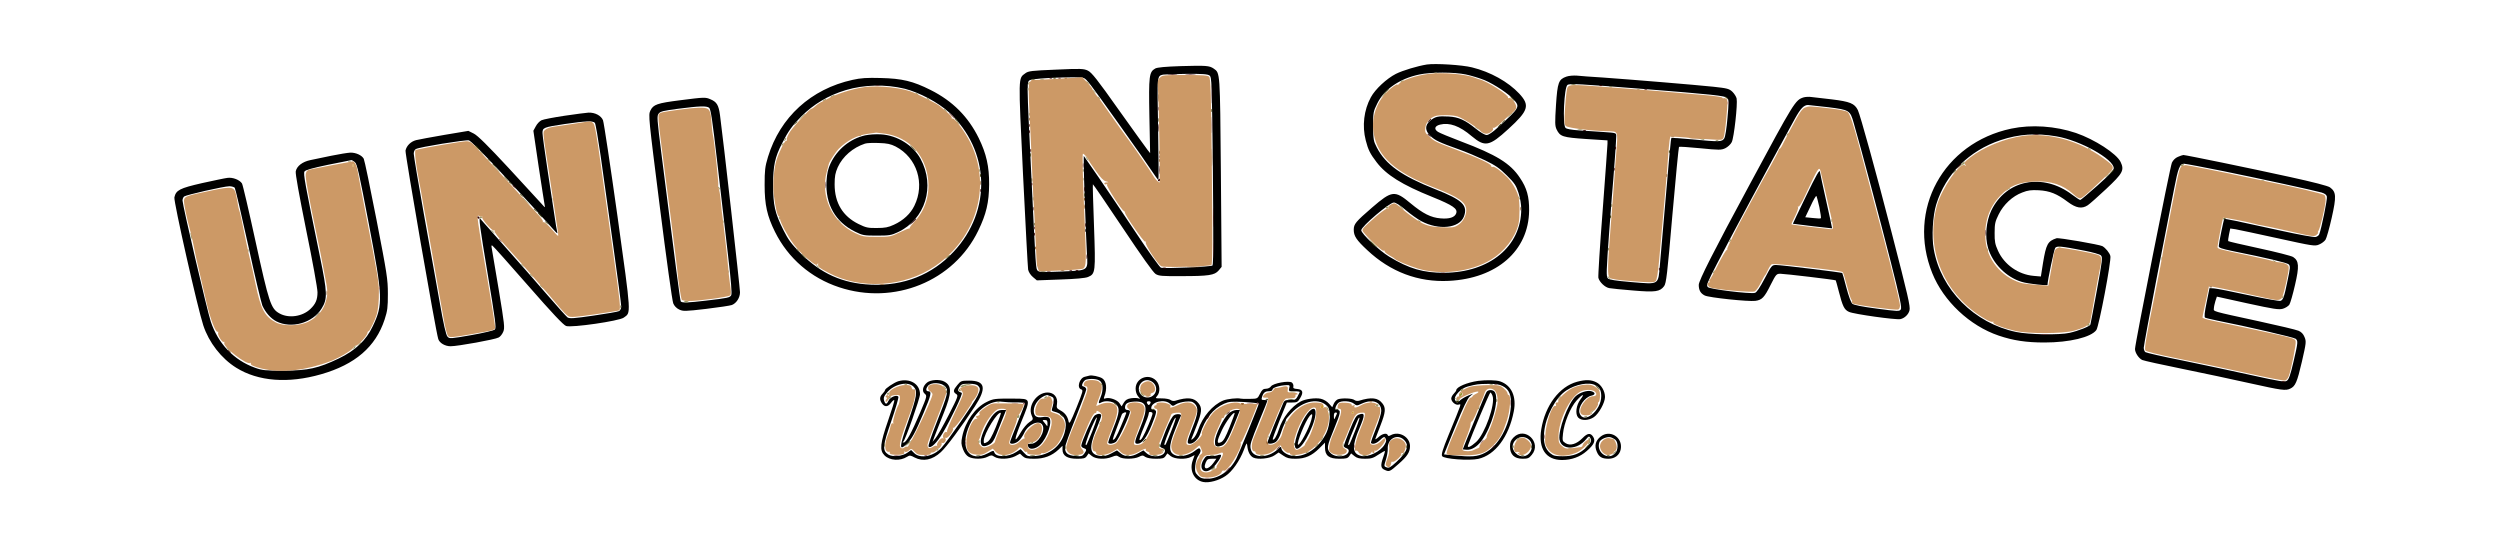 <svg version="1.0" xmlns="http://www.w3.org/2000/svg" viewBox="0 0 2000 437" class="img-fluid"><g stroke-width="0"><path d="M1141.5 51.6c-7.5 1.2-19.2 4.7-24.8 7.5-7.4 3.8-16.5 12.2-20 18.7-5.6 10.2-7.1 23-4.1 34.5 1.9 7.5 3.5 10.7 8.7 17.5 7.7 10.1 20.3 18 44.4 27.7 16.8 6.8 20.7 9.5 19.2 13.3-1.2 3.1-5.4 4.5-12.4 3.9-7.7-.6-14.1-3.8-24.1-12.1-12.6-10.5-14.8-10.3-30.7 3.4-13.2 11.4-14.7 13.2-14.7 17.8 0 5 2.1 8.2 10.8 16.3 18.5 17.4 40.8 25.8 65.2 24.6 38.5-1.9 63.9-24.1 64.3-56.2.1-11.1-1.8-18.1-7.4-26.3-7.6-11.5-18.8-18.4-47.2-29.1-8.7-3.3-16.9-6.7-18.3-7.6-3.4-2.2-2.7-4.7 1.6-5.8 7.5-1.9 15.7 1 25.3 9.2 10.7 8.9 14.1 8.3 29.4-5.7 16.1-14.7 17.4-18.9 8.7-28.3-8.9-9.5-23.1-17.4-37.8-21-7.9-2-29.3-3.3-36.1-2.3zm31.3 8c4.2.9 10.9 2.9 14.8 4.5 7.9 3.3 19.9 11.3 23.8 16 4.6 5.5 4.2 6.1-12.8 21.6-4.5 4.1-7.7 6.3-9.3 6.3-1.4 0-5-2.1-8.6-5-8.6-7-13.9-9.4-21.9-9.8-8.3-.5-10.8.1-14.7 3.4-4.3 3.6-4.2 7.9.2 12.1 3.5 3.5 7.3 5.3 22.8 10.8 5.7 2 15.1 6 20.8 8.7 8.5 4.1 11.8 6.4 17.6 12.2 6.2 6.1 7.4 8 9.3 13.9 1.3 4 2.2 9.3 2.2 13 0 29.7-25.3 50.7-61.5 50.9-16.8.1-28.2-3.2-44.2-12.9-7.9-4.8-22.3-18.4-22.3-21.1 0-3 22.6-22.2 26.1-22.2 1.5 0 5.2 2.4 9.4 6 3.9 3.3 9.5 7.3 12.5 8.9 14 7.5 30.5 5.7 34.1-3.6 3.4-9-1.2-13.4-22.6-21.8-27.1-10.7-40-19.8-47.1-33.6-2.6-5-2.8-6.3-2.9-16.9 0-11 .1-11.8 3.3-18.2 5.6-11.4 17.9-19.9 33.7-23.2 9.5-2 27.7-2 37.3 0zm-228.3-6.7c-12.2.4-18.7 1-20.3 1.9-4.9 2.8-5.3 5.7-4.7 38l.6 29.7-2-2.5c-1.1-1.4-11.5-15.8-23.1-32.1-17.1-24.2-21.7-30-24.7-31.4-3.3-1.6-5.6-1.7-25.4-.8-19.6.8-22.2 1.1-24.6 2.9-5.8 4.3-5.7.9-1.9 80.6 2 40.3 3.8 74.7 4.1 76.5.4 1.9 1.9 4.3 3.8 5.9l3.2 2.7 18.8-.7c12.3-.4 19.9-1.1 22.1-2 6-2.5 6.1-3.9 4.8-40.9-.7-18.2-1.1-33.1-.9-33.3.2-.2 10.9 15.5 23.8 34.8 15.3 22.9 24.4 35.7 26.4 37 2.6 1.6 5.2 1.8 20.5 1.7 22 0 26.6-.7 29.9-4.5l2.4-2.9-.6-75.8c-.7-80.9-.6-79.2-5.7-82.8-3.5-2.4-5.9-2.6-26.5-2zm23.1 7.5c1.8 1.4 1.9 3.8 2.7 76.2.5 52.3.4 75.1-.3 75.8-1 1-37.4 2.6-41.2 1.8-.9-.2-10-12.8-20.1-28.1-10.1-15.2-23.6-35.2-30-44.5L867 124.7v6.9c0 8.4 1.7 55.8 2.5 70.4.9 15 1.9 14.2-20.1 15.2-14.4.6-18.1.5-19.2-.6-1.6-1.6-1.5-.5-5.2-77.6-3.7-75.9-3.7-73.8-.7-75 3.5-1.6 39.7-2.9 42.7-1.6 2.5 1.1 4.6 3.9 26.8 35 18.9 26.6 20.8 29.3 26.9 38.3 3 4.6 5.8 8.3 6 8.3.3 0 .2-18.3-.2-40.8-.8-43.6-.9-42.3 4-43.5 1.1-.2 9.5-.5 18.6-.6 12.8-.1 17 .2 18.5 1.3zm285.5.9c-6.2 2.2-7.1 4.5-8.3 22.6-.9 14.4-.9 16.7.5 19.7 2.8 5.7 4.8 6.3 23.6 7.6l17.1 1.1v2.6c0 1.4-1.8 25.7-3.9 53.9-2.2 28.2-3.7 52.2-3.4 53.5.9 3.4 5.3 7.6 8.7 8.2 1.7.3 10.3 1.2 19.1 1.9 17.8 1.5 21.4 1 24.8-3.5 1.7-2.4 2.5-9.1 6.6-56.8 2.6-29.7 5-54.3 5.3-54.6.2-.3 7.9.2 17 1.1 15.3 1.5 16.7 1.5 20 0 2-1 4.3-3.1 5.2-4.9 1.8-3.5 4.8-30.4 3.9-34.9-.3-1.4-1.8-3.8-3.3-5.3-2.6-2.5-4.1-2.9-15.2-4.1-14.2-1.5-66.1-5.8-88.8-7.4-8.5-.5-17.7-1.2-20.5-1.5-2.7-.2-6.5.1-8.4.8zm60.7 9.8c56.7 4.5 66.3 5.5 68 7.3 1.3 1.3 1.3 3.3.2 15.8-.7 8.5-1.8 15.2-2.6 16.5-1.8 2.8-3.5 2.9-25.5.8-8.9-.9-16.4-1.3-16.7-1.1-.6.7-.9 3.7-9.2 100.6-1.5 17.4-.2 16.5-22.5 14.7-13.1-1.1-18.1-1.9-19.2-3-1.4-1.4-1.3-5.3 1.1-37.9 1.5-20 2.9-38.3 3.2-40.8.6-6.7 2.4-32.1 2.4-35.1 0-2.6 0-2.6-10.2-3.3-5.7-.4-14.5-.9-19.6-1.3-6-.4-9.9-1.1-10.8-2-2.5-2.6-1.1-32.5 1.6-34.4 1.8-1.2 10.3-.7 59.8 3.2zM682 63.9c-33.2 7.3-57.9 29.8-67.6 61.6-2.4 7.9-2.7 10.7-2.7 22.5 0 15.9 2 24.8 8.3 37.5 10.5 21.1 28.6 36.8 51.3 44.3 44 14.6 91.8-4.8 111.3-45.3 6.4-13.2 8.6-22.5 8.7-37 .1-14.3-2.2-24.5-8.3-37-8.4-17.1-20.9-29.7-38.5-38.5-14.1-7.1-22.8-9.2-40-9.6-10.9-.3-15.9 0-22.5 1.5zm41.8 7.1c11.8 3 26.8 11 35.3 18.8 33 30.5 34.6 78.6 3.8 111.6-17.3 18.5-39.9 27.5-66.4 26.3-22.4-1-39.8-8.8-56-25.1-7.5-7.5-9.9-10.8-13.8-18.6-6.8-13.6-8.2-19.8-8.2-36 0-15.5 1.4-22.2 7.2-33.4 4.8-9.6 8-14 15.3-21.4 9.9-9.9 21.6-16.9 35.6-21.1 14.5-4.4 32.1-4.8 47.2-1.1z"/><path d="M692 108.3c-11.9 2.7-22.2 11.1-27.6 22.5-2 4.3-2.8 7.7-3.2 14.2-1 18.3 7 32.5 22.8 40.3 6.1 3 7.1 3.2 17.5 3.2 9.8 0 11.6-.3 16.7-2.7 22.1-10.3 30.2-36.7 18.2-58.8-5.9-10.8-18.6-18.7-31.4-19.5-4.3-.3-9.8.1-13 .8zm24.5 8.9c17.1 8.9 23.7 29.7 15 47.4-3.1 6.4-8.9 11.8-16.4 15.2-4.5 2.1-7.2 2.6-13.6 2.6-7.1.1-8.8-.3-14.7-3.2-12.6-6.2-19.1-16.9-19.1-31.7 0-6.5.5-9.1 2.5-13.7 4-8.7 12.1-15.7 21.8-18.9 1.4-.5 6.3-.7 11-.5 6.8.2 9.5.8 13.5 2.8zm726.4-39.3c-6.7 2.1-7.5 3.5-43.1 69.6-28.9 53.5-40.8 77-40.8 80.4 0 4.2 1.4 6.8 4.8 8.5 3.3 1.7 34.9 5 40.4 4.3 5.4-.7 7.3-2.7 12.4-13 4.2-8.3 4.6-8.7 7.7-8.7 3.3 0 43.9 4.8 44.3 5.3.1.1 1.2 4 2.4 8.7 3.1 12.1 4.4 14.8 8.2 16.5 3.8 1.8 37.4 6.5 41.1 5.8 3.3-.7 6.5-3.7 7.3-7 .8-3-1.2-11.7-14.3-62.3-12.7-49.2-25.1-93.9-27-97.9-2.7-5.4-6.3-6.8-20.8-8.6-7.2-.8-14.6-1.7-16.5-1.9-1.9-.3-4.7-.1-6.1.3zm19.9 7.9c16.7 2.1 17.3 2.4 20.2 12.7 5.3 18.2 20.9 76.8 29.4 110.2 7.8 30.8 9.2 37.5 8.2 38.9-1.2 1.6-2.4 1.5-19.1-.7-11.6-1.5-18.5-2.9-19.6-3.9-1.1-.9-3-6.1-4.8-12.9-1.6-6.2-3.1-11.5-3.3-11.7-.6-.5-48.7-6.4-52.8-6.4-3.5 0-3.7.2-9.3 10.9-3.9 7.3-6.4 11.1-7.8 11.4-3.9 1-35.9-2.9-37.6-4.6-1.4-1.4-.7-3.2 7.4-18.9 15.7-30.1 37-69.8 62.2-115.8 4.5-8.2 7.2-11 10.5-11 1.1.1 8.5.9 16.4 1.8z"/><path d="M1444.3 158c-5.6 11.5-10.1 21-10 21 1.4.3 31.2 3.8 31.4 3.7.1-.1-2.1-10.1-4.8-22.2-2.7-12.1-4.9-22.3-4.9-22.8 0-3-2.9 2-11.7 20.3zm11.2 7.8c.9 4.6 1.5 8.6 1.2 8.8-.3.3-3.2.2-6.5-.2l-6-.6 4.2-8.8c2.2-4.9 4.4-8.6 4.7-8.2.3.4 1.4 4.4 2.4 9zM544.1 80.2c-18.3 2.3-21.5 3.4-23.8 8.3-1.7 3.5-1.5 5.2 7.6 77.3 5.1 40.5 9.9 75.2 10.7 76.9.8 2 2.6 3.9 4.7 4.9 3.2 1.5 4.6 1.5 21.7-.5 10-1.2 19.2-2.6 20.5-3.1 3.6-1.4 6.5-5.8 6.5-10.2 0-3.5-13.6-124.2-16-141.7-1.1-8.1-2.6-10.6-7.7-12.7-3.9-1.7-4.8-1.7-24.2.8zm23.2 6c1.3 1.1 2.6 9.5 6.7 45.3 2.8 24.2 6.6 57.2 8.5 73.4 2.4 20.4 3.1 29.9 2.5 31.2-1.1 2-2.3 2.3-20.2 4.4-14.4 1.7-19.5 1.9-20.2.6-.5-.7-4.2-28.8-15.5-118.4-3.5-27.9-3.7-30-2.1-31.9 1.3-1.7 4.1-2.3 15.6-3.8 17.1-2.2 22.5-2.4 24.7-.8zm-115.6 6.4c-8.7 1.3-17.1 2.9-18.5 3.6-1.5.7-3.6 2.9-4.6 4.9l-1.9 3.5 4.2 28.5c2.4 15.6 4.5 29.5 4.8 30.9.5 2.4.4 2.3-2.3-.8-1.6-1.8-13.5-14.7-26.4-28.7-16.7-18-24.8-26-27.9-27.6l-4.4-2.2-19.1 3.2c-10.5 1.8-20.7 3.7-22.7 4.2-4.3 1.1-7.7 4.5-8.5 8.4-.4 2.5 24.1 144.1 26.2 150.7 1 3.2 5.4 5.8 9.9 5.8 5.6 0 35.6-5.4 38.4-7 1.3-.6 2.9-2.7 3.7-4.6 1.3-3.1 1-5.8-3.6-33.6-2.8-16.7-5.3-31.6-5.6-33.2-.4-2-.3-2.6.5-2.1.7.3 13.5 14.8 28.6 32 19.3 22.1 28.3 31.6 30.4 32.3 4.4 1.5 42.5-4 46.1-6.7 5.9-4.3 6.2-.5-5-81-5.7-40.5-10.9-75.1-11.6-76.9-1.5-3.7-6.4-6.3-11.6-6.1-1.8.1-10.4 1.2-19.1 2.5zm24.2 5.7c.6.8 2.6 12.6 4.6 26.3 1.9 13.7 6.4 45.8 10 71.4 3.6 25.6 6.5 47.8 6.5 49.3s-.8 3-1.8 3.6c-.9.5-10.2 2.1-20.5 3.6-16 2.3-19 2.5-20.7 1.4-1-.8-8.3-8.8-16.1-17.9-7.8-9.1-23-26.4-33.8-38.5-10.7-12.1-19.6-22.2-19.8-22.4-1.6-2.2-.4 6.6 5.8 43.8 6.3 37.8 7 43.4 5.8 44.7-.9.8-8.7 2.7-18.9 4.5-16.7 2.9-17.4 3-19 1.2-1.2-1.3-3.1-9.4-6.3-27.8-2.6-14.3-8.2-46.2-12.7-70.8-4.4-24.6-8-46.1-8-47.7 0-1.8.7-3.3 1.8-3.8 2.9-1.6 39.7-7.5 42.3-6.9 1.5.4 11.4 10.3 24.9 24.8 25.7 27.7 31.9 34.4 38.1 41.3 2.4 2.8 5.2 5.8 6.2 6.9 1.8 1.8 1.9 1.8 1.4 0-.3-1-1.3-7-2.2-13.3-.9-6.3-3.4-22.9-5.6-36.9-2.1-13.9-3.9-26.9-3.9-28.7 0-4.3.7-4.6 18-7.2 16.3-2.4 22.4-2.7 23.9-.9zm1133.1 4.6c-54.4 11.5-83.6 65-63.2 115.6 9 22.4 29.9 42.1 53.2 50 11.5 3.9 22 5.5 36.5 5.5 20.1 0 37.4-4.2 41.6-10 2.1-3 12.1-55.6 11.2-59.2-.6-2.5-3.9-6.5-6.4-7.9-2.6-1.3-34.8-6.9-36.7-6.3-7 2.3-8.3 4.7-10.8 19.8l-1.7 10.8-5.8-.5c-12.3-1.1-23.5-9-28.5-20.1-2.3-5.1-2.8-7.4-2.7-14.3 0-7.2.4-9.1 3.2-14.7 3.9-8 11.1-14.7 18.9-17.6 4.5-1.8 7.2-2.1 13.2-1.8 8.8.5 14.6 2.8 23.2 9.3 6.7 5 11.3 5.8 16 2.7 1.5-1 8.1-6.8 14.7-13 13.4-12.6 14.7-15 11.6-21.6-3.2-6.7-20.8-18.1-35.7-23.2-16.5-5.6-35.7-6.9-51.8-3.5zm36.2 6.2c19 3.2 45.8 18.2 45.8 25.5 0 1.5-3.8 5.6-13 13.8-7.2 6.4-13.4 11.6-13.8 11.6-.5 0-3.3-1.9-6.3-4.1-23.6-18-53-12.2-64.9 12.6-4.1 8.7-5.2 20.8-2.6 29.7 3.6 12.5 14.6 23.6 27 27.3 4.7 1.5 20.6 3.3 20.6 2.4 0-3.3 5.3-28.6 6.2-29.6 1.3-1.7 4.6-1.4 23.1 2.2 6.8 1.3 12.5 2.9 13.4 3.8 1.5 1.4 1.2 3.9-3.2 27.9-2.6 14.5-5 26.8-5.2 27.5-.6 1.4-9.3 4.9-16.7 6.6-8 1.8-32.6 1.4-42.6-.7-33.6-7-60.4-34-66-66.3-1.8-9.8-.8-26.8 2-35.8 7.5-24.3 26.3-43 51.5-51.4 14.4-4.8 28.5-5.8 44.7-3zM265 124.6c-6.3 1.3-13.9 2.9-16.8 3.5-6.2 1.3-10.7 4.7-11.6 8.9-.4 2 2.6 18.4 8.4 47.3 5 24.3 9 46.5 9 49.5 0 5.9-1.5 9.4-5.7 13.4-6.4 6.1-17.4 7.7-24.8 3.5-6.8-3.8-8.3-8.3-19.1-57.7-5.3-24.4-10.2-45.3-10.8-46.2-1.8-2.9-7.4-5.1-11.6-4.5-2 .2-11.2 2.2-20.4 4.2-17.9 4.1-20.8 5.6-22.1 11.4-.7 3.2 18.7 89.1 23.1 102.3 4.5 13.8 14.5 26.6 26.4 34 17.5 10.9 41.5 12.8 67.9 5.2 27.2-7.8 43.6-21.9 50.8-43.8 2.3-7.1 2.6-9.7 2.6-20.6 0-11.6-.7-15.9-9.1-59.2-5-25.7-9.6-47.7-10.2-48.8-1.5-2.8-6.3-5-10.7-4.9-2.1.1-9 1.2-15.3 2.5zm18.9 5.1c1.8 1.5 3.4 8.7 11.1 49.1 11.3 59.2 11.5 64.8 3.2 82.2-5.3 11.3-13.8 19.3-27.2 25.8-16.6 7.9-24.3 9.6-44 9.7-14.8 0-17.2-.2-23-2.3-16.8-6-29.6-19.3-35.4-37-2.8-8.4-22.6-93.2-22.6-96.8 0-1.2.6-2.6 1.3-3.2 1.6-1.3 32-8.2 36.2-8.2 1.8 0 3.7.6 4.3 1.2.5.7 5.3 21.3 10.7 45.8 5.3 24.5 10.5 46.3 11.4 48.5 2.5 5.5 6.6 10.2 11.2 12.6 12 6.1 29.1 1.3 36.2-10.3 4.8-7.7 4.6-12.5-1.3-41.3-12.1-59.1-13.5-66.6-12.4-68.3.8-1.2 6.1-2.7 19-5.4 9.8-2 18.2-3.7 18.5-3.7.4-.1 1.6.7 2.8 1.6zm1458.4-4.2c-2 .8-3.9 2.7-4.8 4.7-1.4 3.1-29.5 144.9-29.5 149 0 3 3 7.5 5.8 8.8 1.4.6 15.8 3.8 32.1 7.1s40.6 8.5 54 11.5c25.7 5.7 28.6 6.1 32.3 4.3 4.1-1.9 5.5-5.2 9.3-21.5 3.5-15.3 3.6-16.2 2.1-19.8-1-2.5-2.6-4.1-4.8-5-1.8-.8-16.1-4.2-31.8-7.6-38.7-8.4-36-7.7-35.9-10.3 0-1.2.6-3.8 1.2-5.8l1.2-3.6 24.5 5.4c21.2 4.6 25 5.2 28.3 4.3 2-.6 4.4-2.1 5.2-3.3.8-1.3 2.8-8.3 4.5-15.7 3.5-15.1 3.2-19.3-1.5-22.4-1.4-.9-13.5-4-27-6.9-13.4-2.9-24.6-5.5-24.9-5.8-.2-.2 0-2.6.6-5.3l1-4.8 4.2.6c2.2.4 17.4 3.6 33.7 7.2 28.3 6.2 29.8 6.5 33.2 5 2-.8 4.2-2.5 5.1-3.8.8-1.2 3.1-9.2 5-17.7 3.8-17 3.6-20.5-1.4-24.2-1.6-1.2-13.7-4.3-32-8.3-32.7-7.2-83.5-17.6-85.3-17.6-.7.1-2.7.7-4.4 1.5zm36.3 11.4c29.9 6.1 72 15.3 78.6 17.1 2.6.8 4 1.8 4.3 3.3.5 1.9-4.3 25.4-6.1 30.1-.3.9-1.6 1.9-2.9 2.2-1.3.3-13.5-1.9-27.1-4.9-37.2-8.2-45.5-9.9-46-9.5-.5.6-4.4 19.5-4.4 21.7 0 1.3 2.2 2.1 10.8 3.9 28.3 5.7 43.8 9.4 45.2 10.7 1.3 1.4 1.2 2.8-.9 12.7-2.7 13.3-3.5 15.7-5.7 16.5-.9.3-12.5-1.7-25.8-4.6-13.2-2.9-25.6-5.3-27.5-5.4l-3.5-.2-2.3 11.4c-1.7 8.3-2 11.7-1.2 12.2.7.4 5 1.4 9.8 2.4 23.4 4.6 61.3 13.4 62.6 14.5 2 1.7 2 2.6-1.7 18.4-2.5 10.7-3.7 14.1-5.3 15.2-1.8 1.2-5.3.6-28.5-4.5-14.6-3.2-39.3-8.5-55-11.7-15.7-3.1-29.1-6.2-29.7-6.7-.7-.5-1.3-2.1-1.3-3.5s4.7-26.9 10.5-56.6c5.8-29.8 12-61.3 13.7-70.1 3.3-17.2 4.6-20.5 8.1-20.5 1.2 0 15.3 2.7 31.3 5.9zM871.5 300.5c-.5.2-2.2.6-3.6.9-4.3.9-6.7 8.9-3 10.1 1.8.5 1.5 1.6-3.7 14.6-4.8 11.8-5.8 13.5-6.3 11.2-.8-4.2-2.9-7-6.6-9-3-1.6-3.2-2.1-2.7-5.3.8-5.1-2.4-9-7.5-9-8.7 0-16 10.5-12.8 18.3 1.4 3.2 1.4 3.3-1.9 5.5-1.8 1.2-4.8 4.7-6.6 7.8-6 10.3-5.8 6.8.4-8.5 7.5-18.4 7.6-18.1-5.6-18.2-15.7-.1-16.9 0-22.3 2.7-9.1 4.4-17 15.5-19.5 27.5-1 4.9-.9 6.3.6 10.3 1.2 3.1 2.8 5.1 4.6 6.1 3.8 2 11.3 1.9 15.1-.1 2.8-1.4 3.3-1.4 5.4 0 3.5 2.3 11.7 2 16.6-.4l3.9-2.1 2.2 2.1c1.8 1.6 3.5 2 9.2 2 7.9 0 14-2.3 19.4-7.3l3.2-3.1v3.1c0 4.9 3.8 7.3 11.6 7.3 5.3 0 6.5-.3 7.8-2.1l1.5-2.2 2.7 2.2c3.2 2.5 10.7 2.8 16 .6 3.2-1.3 3.8-1.3 5.7 0 2.8 2 12 1.9 15.8 0 2.7-1.4 3.2-1.4 5.1 0 1.5.9 4.5 1.5 8.5 1.5 5.2 0 6.4-.3 7.7-2.1l1.5-2.2 2.7 2.2c3.2 2.5 12 2.9 16.3.6l2.8-1.4-1.5 4.2c-2.9 8 1 15.9 8.4 17.3 4.7.9 12.5-1.2 17.8-4.8 5.3-3.5 11.3-12 14.7-20.9 2.1-5.7 2.4-6.1 2.7-3.4.4 4.7 2.1 8.1 4.7 9.5 3.6 1.9 13.5.9 17.2-1.8l3.2-2.2 3.7 2.5c2.9 2 4.9 2.5 9.8 2.5 7.7 0 13.1-2.4 19.1-8.4l4.5-4.5v4c0 6.4 3.2 8.9 11.4 8.9 5.5 0 6.7-.3 8-2.1l1.5-2.2 2.7 2.2c2 1.6 4.1 2.1 8.4 2.1 4.9 0 6.6-.5 10.9-3.4 2.8-1.9 5.1-3.1 5.1-2.7 0 .5-.7 2.8-1.5 5.1-2.2 6.2-1.9 8.5 1 9.8 3.9 1.8 4.2 1.7 11.2-4.5 7.2-6.3 9.3-9.6 9.3-14.5-.1-7.3-8.7-12.2-15.3-8.7-1.6.9-2.2.9-2.5 0-.7-2-4.5-1.2-7.5 1.7-1.7 1.5-2.8 2-2.4 1.2.3-.8 2.1-5.6 4.1-10.7 4.1-10.6 4.4-14 1.5-17.6-3.5-4.6-8.8-5.2-18.7-2.1-1.3.3-2.8.1-3.7-.6-1.6-1.4-9.8-1.7-13.1-.6-1.2.4-2.7 2-3.4 3.6l-1.2 2.8-2.6-2.9c-1.6-1.8-4.3-3.4-6.6-3.9-4.2-.9-12.1.1-15.9 2.1-7.6 4.1-14.7 13.1-17.6 22.4-1.6 5.2-3.9 9-4.9 8.1-.3-.3 2.2-7.1 5.4-15.1l5.9-14.5h4.3c3.7 0 4.5-.4 6.2-3.3 3-4.8 2.3-7.1-2.1-7.5-3-.2-3.6-.7-3.2-2.1.2-.9-.3-2.3-1.1-3-2.2-1.9-15.4.5-16.9 3.1-.7 1-2.4 1.8-3.9 1.8-2.2 0-3.2.8-4.8 4-2 4-2 4-8.3 4.1-3.4.1-6.6 0-7.2-.2-2.6-.7-10.7.2-13.9 1.5-8.5 3.5-16.6 13-20.1 23.5-.9 2.7-2.5 5.7-3.7 6.7-1.6 1.4-2 1.5-1.6.4.4-.8 2.2-5.6 4.2-10.7 4.1-10.6 4.4-14 1.5-17.6-3.5-4.6-8.8-5.2-18.7-2.1-1.3.4-2.8.1-3.7-.6-.9-.7-4-1.3-7.1-1.3-5.3 0-5.4 0-3.7-1.9 2.7-3.1 2.3-9.2-.9-12.4-6-6-16.3-1.9-16.3 6.5 0 2.5.8 4.8 2 6.2 1.8 2.1 1.9 2.2.2 1.6-1-.4-3.7-.4-5.9-.1-3 .5-4.5 1.4-5.8 3.6l-1.7 2.9-1.7-2.5c-1.8-2.8-8.3-5-11.2-3.9-1.4.5-1.6.3-1-1.3 2.5-6.4 1.8-12.6-1.7-14.8-2.3-1.4-8.4-2.7-10.2-2.1zm8.3 4.1c2.7 1.8 3 7.6.7 13.1-2 4.7-1.9 5.6.4 4.3 3.2-1.7 8.6-1.2 11.5 1.1 3.7 2.9 3.4 6.9-1.8 19.6-2.4 5.9-4.2 11.1-4 11.5.8 1.3 3.8.9 6.1-.7 1.9-1.3 11.3-21.6 11.3-24.4 0-.6-.9-1.1-2-1.1-1.2 0-2-.7-2-1.8 0-3.3 1.8-4.5 7.2-4.9 10.6-.7 11.8 4.5 4.9 21.1-4.7 11.4-4.9 12.6-2 12.6 3.5 0 7.3-5.1 11.2-14.8 4.2-10.6 4.5-12.2 1.7-12.2-1.1 0-2-.7-2-1.5 0-5.2 10.9-7.6 15.1-3.4 1.9 1.9 2.2 2 4.6.4 1.3-.9 4.8-1.9 7.6-2.2 4.4-.4 5.6-.1 7.5 1.6 3.2 3.2 2.8 7.8-1.8 19.2-4.5 11.2-4.8 12.9-2.1 12.9 2.9 0 6.8-3.7 8.2-7.7 4-12.4 10.4-20.4 19.1-24.3 4.1-1.8 5.8-1.9 16.2-1.4 6.4.4 11.6 1 11.6 1.4 0 1.1-15.6 39.3-17.9 43.8-5 9.8-14.2 16.2-23.3 16.2-3.9 0-5.4-.5-7.5-2.6-2.2-2.2-2.5-3.2-2.1-7.8.3-3.3 1.3-6.5 2.7-8.4 1.5-2.2 1.9-3.7 1.3-4.7-.7-1.4-1.4-1.1-4.6 1.4-3.9 3.1-10.7 4.8-14.5 3.6-6.3-2-6.6-6.8-1-20.7 2.3-5.7 4.3-10.6 4.6-11.1.8-1.4-2.9-1.9-5.2-.7-1.7.9-3.7 4.5-7 12.6-2.5 6.3-4.5 11.8-4.5 12.3s.9 1.3 2 1.6c1.1.3 2 1.2 2 2 0 4.8-9.9 6.2-14.6 2.2l-2.7-2.4-4.1 2.3c-5.4 3.1-10.7 3.1-14.2 0l-2.8-2.3-4.5 2.4c-3.6 1.9-5.6 2.4-9 2-8.4-.9-9.2-6.5-3.1-21.1 2.2-5.3 4-10.3 4-11.1 0-1.9-2.9-1.9-5.4 0-1.7 1.3-10.6 21.4-10.6 24.1 0 .7.9 1.6 2 1.9 2.4.8 2.5 1.4.4 4.4-1.5 2.1-2.3 2.3-7.2 1.9-6-.5-8.2-2.3-8.2-6.7 0-1.4 3.8-12.1 8.5-23.7 4.7-11.7 8.5-22 8.5-22.9 0-.9-.9-1.9-1.9-2.2-1.7-.4-1.8-.9-.9-2.9.6-1.2 1.8-2.5 2.7-2.7 3.7-1 8.8-.6 10.9.9zm42.9 1.6c4.6 4.3 1.6 11.8-4.7 11.8-6.2 0-9.2-7.3-5-11.8 2.6-2.8 6.7-2.8 9.7 0zm108.7 4.3c-.6 2.4-.4 2.5 4.1 2.5 2.6 0 4.5.3 4.3.7-3.1 6.4-3 6.3-7.7 6.3-4.6 0-4.6.1-6.5 4.8-1 2.6-4.1 10-6.8 16.4-2.6 6.5-4.8 12.2-4.8 12.8 0 1.5 4.3 1.2 6.7-.5 1.2-.8 2.9-3.9 3.9-6.8.9-2.8 2.3-6.4 3.1-7.9.7-1.5 1.2-2.9 1.1-3.1-.2-.1 1.7-2.5 4.2-5.1 9.6-10.4 22.8-12.7 29.2-5.2 2.6 3 2 14.4-1.1 20.9-5.7 11.7-16.6 19.4-26.3 18.5-5.1-.5-9.8-3.7-9.8-6.7 0-1-.8-.7-2.7 1.2-7.9 7.5-20.1 7.5-21.7-.1-.8-3.4-.2-5.2 7.3-23.6 3.4-8.1 6.1-15 6.1-15.2 0-.2-1.2-.4-2.6-.4-2.2 0-2.4-.3-1.8-2.3 1-3.5 2.4-4.7 5.5-4.7 1.9 0 2.9-.5 2.9-1.4 0-1.5 5.8-3.3 11.3-3.5 2.4-.1 2.7.2 2.1 2.4zM840.5 317c2.4.9 2.7 1.5 2.3 4.8-.3 2-.8 4.4-1.2 5.3-.5 1.3 0 1.8 2.1 2.3 7.9 2 10.6 7.8 7.9 17-3.1 10.6-11.8 17.4-23.3 18.4-5.9.4-6.4.3-9-2.5l-2.8-3-3.5 2.3c-6.4 4.2-16.2 4.4-17.5.4-.6-1.8-.8-1.8-5.2.6-15.2 8-23.1-4.5-14.5-22.9 5.6-12 16.7-19.8 26-18.3 2 .3 7 .6 11 .5 3.9 0 7.2.3 7.2.8 0 .4-2.7 7.4-6 15.5-3.3 8-6 15.1-6 15.7 0 2 4.7 1.1 7.2-1.4 1.4-1.3 3.2-4.1 4.2-6.2 3.1-7 12.2-10.8 14.6-6.2 2.6 4.8-3.5 14.9-9.1 14.9-3.1 0-3.2.1-2.3 2.4 1 2.6 5.8 1.9 9.3-1.3 6.1-5.7 10.6-19.9 7.1-22.1-.8-.5-3.2-.7-5.2-.3-4.7.7-6.8-.9-6.8-5.1 0-5.4 5.1-11.4 10.7-12.6.1 0 1.4.5 2.8 1zm79.9 5.5c-.4.8-1 1.5-1.4 1.5-.4 0-1-.7-1.4-1.5-.4-1 .1-1.5 1.4-1.5 1.3 0 1.8.5 1.4 1.5zm162.7.4c2.2 1.8 2.4 1.8 6.3 0 8.7-4 15.6-1.4 15.6 5.9 0 2-2 8.5-4.4 14.4-2.4 5.9-4.1 10.9-3.8 11.2 1.4 1.4 4.6.3 7.4-2.5 2.4-2.3 3.3-2.7 3.9-1.7 1.2 1.7 1.1 2.9-.4 5.4-3.2 5.7-13.3 10.5-18.9 9.1-7.2-1.8-7.5-7.7-1-22.7 4.3-10.1 4.2-12.1-.5-10.4-2.4.8-3.5 2.7-7.5 12.4-2.6 6.3-4.7 12-4.8 12.7 0 .6.9 1.5 2 1.8 1.1.3 2 1.2 2 2 0 4.9-10.3 6.3-14.6 1.9-3.3-3.2-3-5.1 3.1-19.9 5.1-12.5 5.4-14.5 2.4-14.5-1.6 0-1.9-.4-1.4-2.3.4-1.2 1.4-2.8 2.3-3.5 2.4-1.9 9.6-1.5 12.3.7zm-164.3 16.9c-3.8 9.2-6.2 13.2-7.2 12.1-.3-.3 1.2-4.8 3.4-9.9 2.2-5.2 4-10.2 4-11.2 0-1.1.6-1.5 1.9-1.1 1.8.4 1.6 1.1-2.1 10.1zm-17.8-9.4c0 .2-1.8 4.8-4.1 10.2-3.6 8.8-5.6 12-6.7 11-.1-.2 1.3-4.3 3.2-9.2 1.9-4.9 3.7-9.7 4-10.7.4-1.4 3.6-2.6 3.6-1.3zm168.2 1.3c-.5 1-1.2 2.5-1.5 3.3-.3.8-.6 0-.6-1.8-.1-2.2.4-3.2 1.4-3.2 1.2 0 1.3.5.7 1.7zm-195.4 13.4c-4.9 11.9-4.6 11.4-5.3 10.7-.6-.6 4.3-13.6 7.1-19 3.2-6.2 2.2-1.7-1.8 8.3zm63.1 0c-4.4 11.1-4.6 11.5-5.4 10.7-.3-.2 1.1-4.5 3.1-9.4 4.1-10.2 5.4-12.7 6-12.1.2.2-1.4 5.1-3.7 10.8zm147 0c-4.5 11.2-4.6 11.5-5.4 10.7-.3-.3 1.3-5 3.6-10.4 4.6-11 4.9-11.7 5.5-11.1.2.2-1.4 5.1-3.7 10.8zM838 338.7c0 1.4-.1 2.4-.3 2.2-.1-.2-1.1-1.4-2.1-2.7-1.9-2.2-1.9-2.2.2-2.2 1.7 0 2.2.6 2.2 2.7zm285.2 13.2c4.5 4.4 2.8 9.5-6.2 17.8-4.6 4.2-5.9 4.9-7.7 4.2-2.2-.8-2.2-.8-.6-6.1.9-2.9 1.6-6.8 1.5-8.7-.5-8 7.6-12.5 13-7.2z"/><path d="M983.1 330.6c-4.2 3.5-11.1 17.5-11.1 22.5 0 3.4.3 3.9 2.3 3.9 5.7-.1 7.1-2.3 15.8-24.3l1.9-4.7h-2.9c-1.7 0-4.3 1.1-6 2.6zm.6 11c-3.2 8.1-4.9 11.2-6.8 12.1-3.8 1.9-3.6-.7.6-9.5 3.2-6.8 9.2-14.8 10.2-13.8.2.2-1.6 5.3-4 11.2zm-9.7 22.6c-1.4.5-4 .8-5.8.6-2.8-.4-3.6.1-5.3 2.9-4.7 7.6.9 12.7 7.3 6.6 3.4-3.3 7.1-8.9 6.6-10.2-.2-.5-1.4-.4-2.8.1zm-3 5.8c-4.3 6.1-9 6.3-6.5.2 1.2-2.8 1.9-3.2 5-3.2h3.6l-2.1 3zm76.3-40.8c-7.4 8.2-14.6 29.8-9.8 29.8 5.2 0 16.9-24.4 14.7-30.8-.6-1.9-2.6-1.4-4.9 1zm1.7 6.9c-1.8 6.7-9.4 20.8-10.6 19.6-1.3-1.3 6-19.1 9.4-23 2.2-2.5 2.5-1.5 1.2 3.4zm-253.9-4.9c-4.3 4.4-10.3 16.8-10.5 21.5-.1 4.5 2.1 5.4 6.9 2.9 2.4-1.3 3.7-3.3 5.7-8.4 1.5-3.7 3.8-9.5 5.2-13l2.5-6.2h-3.4c-2.4 0-4.1.9-6.4 3.2zm1.6 10.4c-3.4 8.1-5.1 11.1-7.1 12.1-2.5 1.3-2.6 1.2-2.6-1.1 0-5.5 11.6-24.3 13.7-22.2.2.2-1.6 5.2-4 11.2zM718.6 305c-3.3 1-10.6 5.9-10.6 7.1 0 .5-.9 1.8-2 2.9-2.4 2.4-2.5 4.8-.4 7.8s4.8 2.8 7.2-.5c1.1-1.6 2.3-2.5 2.6-2.2.4.3-1.9 7.7-4.9 16.3-6.4 18.5-7 23.8-2.9 27.9 4.2 4.2 12.5 4.7 18.1 1.1 2-1.3 2.7-1.2 6 .6 6.7 3.5 14.2 2 21-4.3 4.6-4.2 16.3-20 27.2-36.6 9.6-14.7 8.3-20.6-4.6-20.6-6.2 0-6.7.2-9.4 3.5-3.4 4-3.6 5.5-1 7.2 1.9 1.1 1.6 2-5.9 16.7-4.4 8.6-9.1 16.9-10.5 18.6l-2.5 3 1.9-5c1-2.8 4.2-10.7 7-17.8 6.7-16.6 6.7-22.2.4-25.5-3.5-1.9-10.7-1.5-13.6.8-3.5 2.8-4.4 7-1.9 9 1.9 1.6 1.9 1.9-3.7 15.1-7 16.3-11.1 23.9-13.1 23.9-1.1 0-1.2-.2-.3-.8 1.5-1 13.3-34.5 13.3-37.8 0-8.3-8.1-13.1-17.4-10.4zm37.7 4.3c2.7 3.1 1.9 6.4-6.8 28.2-4.6 11.6-7.2 19.2-6.6 19.8 1.7 1.7 6.5-2.9 11.3-10.9 6.6-11.2 16.4-31.7 15.2-32.1-3.3-1.2-3.6-2-1.9-4.7 1.5-2.3 2.4-2.6 7.5-2.6 4 0 6.4.5 7.4 1.6 2 2 2 3-.4 8.1-2 4.6-24.5 37-28.9 41.6-6.3 6.9-17 8.9-21.7 4.2l-2.5-2.5-2.9 2.1c-3.9 2.9-12.1 3.7-15.4 1.5-4.8-3.1-4.5-6.9 2.4-26.6 3.4-9.9 6-18.7 5.7-19.5-.9-2.1-6.6.1-7.9 3.1-1.3 2.8-2.3 3-3.2.8-1.1-2.7-.7-4.2 2-7.4 5.7-6.7 16.4-9.2 21.1-4.8 3.6 3.4 2.9 7.8-4.3 28.3-7 20.2-7.3 23.6-1.3 17.9 4.3-4.1 6.9-8.7 13.9-25.4 6-14.2 6.6-17 3.5-17-1.8 0-2-2-.2-4.2 2.4-3.3 11-2.9 14 .5zm426.2-4.6c-8.7 1.2-17.5 4.9-17.5 7.5 0 .4-.9 1.7-2 2.8-1.1 1.1-2 2.8-2 3.8 0 2.6 3.5 5.6 5.9 4.9 2.3-.6 2.9-2.4-8 24.2-4.8 11.7-6 15.7-5.2 17 1.4 2.3 21.6 3.8 28.9 2.2 13.5-3 24.5-17.7 28.4-37.9 2.4-11.9-1.8-21-10.9-24.1-3.3-1.1-11.2-1.2-17.6-.4zm19.5 4.1c5.4 2.6 7.2 7.2 6.7 16.2-1 15.7-9.9 31.7-20.8 37.3-6 3.1-10.6 3.4-25.1 2l-7.6-.8 9-22c6.3-15.4 9.8-22.7 11.6-24.3l2.7-2.3-4 1.6c-2.2.9-4.9 2.5-6.1 3.5-2.5 2.5-3.1 2.5-4.3.1-1.6-2.9 4.6-9.5 10.1-10.9 7.1-1.8 8-2 16.3-2.1 5.8-.1 9 .4 11.5 1.7z"/><path d="M1189.1 313.8c-.9 1.6-3.5 7.9-15.7 37.7l-3.2 8 2.8.3c4 .4 8.5-2.2 12.2-7.1 8.3-11.3 14.2-32.4 10.8-38.8-1.3-2.4-5.6-2.5-6.9-.1zm4.9 2.8c2.5 6.4-6.1 30.6-13.1 37-4.3 3.9-7.4 5.2-6.5 2.7 3.3-9.1 17.3-42.3 17.9-42.3.4 0 1.2 1.2 1.7 2.6zm67.7-11.2c-14.2 3.8-25.6 19-28.7 38.1-2.5 15.4 3.7 24.5 16.6 24.5 7.7 0 14.5-2.5 19.8-7.2 5.9-5.1 7.2-8.2 5.1-11.4-2.1-3.3-4.5-3-8.5 1.1-4.7 4.8-10 6.4-13.6 4-2.5-1.6-2.6-2-2-7.6.8-8.5 5.9-20.8 10.7-26.3 4.8-5.4 7.2-6.2 3.3-1.1-3.5 4.6-4.4 11.7-1.9 14.5 2.5 2.7 8.3 2.6 12.6-.3 3.9-2.6 8.9-11.6 8.9-16.1 0-4.7-3-9.9-7-11.8-4.1-2.1-8.6-2.2-15.3-.4zm14.6 2.8c3.5 1.8 4.6 4 4.7 8.6.1 12-14.4 23.3-17.4 13.6-1.4-4.6 4.2-12.8 9.6-13.9 3.4-.8 3.2-2.6-.4-3.6-3.1-.8-9.2 1.2-12.3 4.1-6.2 5.8-14.2 27.5-12.9 34.7 1.6 8.7 14.5 8.4 21.4-.5 1.8-2.2 2.3-2.4 3-1.2 1.6 2.5 1.1 3.8-2.6 7.6-5.4 5.3-10.6 7.4-19.1 7.4-6.2 0-7.5-.3-10.2-2.5-4.1-3.5-5.5-8.4-4.8-16.6 1.1-12.6 9.1-27.8 17.7-33.5 7.6-5 18.2-7 23.3-4.2zm-65.4 41.7c-2.3 2.4-2.9 3.8-2.9 7.4 0 6.3 3.5 9.7 10 9.7 4.2 0 5.2-.4 7.4-3.1 8.3-9.8-5.4-23.1-14.5-14zm12.3 1.8c2.5 2.2 3 6 1.4 9.2-2.5 4.8-8.2 5.6-12.1 1.6-7.1-7 3.2-17.3 10.7-10.8zm57-2.2c-3.8 3.2-4.8 7.2-2.8 11.8 1.7 4.2 4.1 5.7 9.4 5.7 5.1 0 8.9-3 9.8-7.6 1.8-9.7-8.9-16.2-16.4-9.9zm12.1 2.3c2.5 2.2 2.3 8.6-.5 11.2-6 5.6-15.2-1.6-12.2-9.5.9-2.2 6.1-4.4 8.8-3.7 1.2.3 2.9 1.2 3.9 2z"/></g><path d="M842.8 62.7c.7.3 1.6.2 1.9-.1.4-.3-.2-.6-1.3-.5-1.1 0-1.4.3-.6.6zm265.1 11-2.4 2.8 2.8-2.4c1.5-1.4 2.7-2.6 2.7-2.8 0-.8-.8-.1-3.1 2.4zm101.6 5.3c1 1.1 2 2 2.3 2 .3 0-.3-.9-1.3-2s-2-2-2.3-2c-.3 0 .3.9 1.3 2zm170.5-1.6c0 .2.8 1 1.8 1.7 1.5 1.3 1.6 1.2.3-.4s-2.1-2.1-2.1-1.3zM969.1 88.6c0 1.1.3 1.4.6.6.3-.7.2-1.6-.1-1.9-.3-.4-.6.2-.5 1.3zM926.2 96c0 1.4.2 1.9.5 1.2.2-.6.2-1.8 0-2.5-.3-.6-.5-.1-.5 1.3zm272.7 4.7c-1.3 1.6-1.2 1.7.4.4.9-.7 1.7-1.5 1.7-1.7 0-.8-.8-.3-2.1 1.3zM381.5 118c1 1.1 2 2 2.3 2 .3 0-.3-.9-1.3-2s-2-2-2.3-2c-.3 0 .3.9 1.3 2zm953.6 3.6c0 1.1.3 1.4.6.6.3-.7.2-1.6-.1-1.9-.3-.4-.6.2-.5 1.3zM824.2 124c0 1.4.2 1.9.5 1.2.2-.6.2-1.8 0-2.5-.3-.6-.5-.1-.5 1.3zM394 131.4c0 .2.8 1 1.8 1.7 1.5 1.3 1.6 1.2.3-.4s-2.1-2.1-2.1-1.3zm1294.4 6.8-1.9 2.3 2.3-1.9c2.1-1.8 2.7-2.6 1.9-2.6-.2 0-1.2 1-2.3 2.2zm-904.3 2.4c0 1.1.3 1.4.6.6.3-.7.2-1.6-.1-1.9-.3-.4-.6.2-.5 1.3zm41.1 3.4c0 1.4.2 1.9.5 1.2.2-.6.2-1.8 0-2.5-.3-.6-.5-.1-.5 1.3zM407 145.4c0 .2.8 1 1.8 1.7 1.5 1.3 1.6 1.2.3-.4s-2.1-2.1-2.1-1.3zM867.2 156c0 1.4.2 1.9.5 1.2.2-.6.2-1.8 0-2.5-.3-.6-.5-.1-.5 1.3zm-435.7 16c1 1.1 2 2 2.3 2 .3 0-.3-.9-1.3-2s-2-2-2.3-2c-.3 0 .3.9 1.3 2zm856.6 1.6c0 1.1.3 1.4.6.6.3-.7.2-1.6-.1-1.9-.3-.4-.6.2-.5 1.3zM1097.5 195c1 1.1 2 2 2.3 2 .3 0-.3-.9-1.3-2s-2-2-2.3-2c-.3 0 .3.9 1.3 2zm188.6 4.6c0 1.1.3 1.4.6.6.3-.7.2-1.6-.1-1.9-.3-.4-.6.2-.5 1.3zm-452.8 18.1c.9.2 2.3.2 3 0 .6-.3-.1-.5-1.8-.5-1.6 0-2.2.2-1.2.5zm-76.2 95.9c0 1.1.3 1.4.6.6.3-.7.2-1.6-.1-1.9-.3-.4-.6.2-.5 1.3zm255.7 6.1c.7.3 1.6.2 1.9-.1.4-.3-.2-.6-1.3-.5-1.1 0-1.4.3-.6.6zm18 0c1.2.2 3 .2 4 0 .9-.3-.1-.5-2.3-.4-2.2 0-3 .2-1.7.4zm134.2 1.7c.7.7 1.3.7 2 0 .6-.6.3-1-1-1s-1.6.4-1 1zm-243.2 6.3c.7.3 1.6.2 1.9-.1.4-.3-.2-.6-1.3-.5-1.1 0-1.4.3-.6.6zm147 0c.7.3 1.6.2 1.9-.1.4-.3-.2-.6-1.3-.5-1.1 0-1.4.3-.6.6zM848 331.4c0 .2.8 1 1.8 1.7 1.5 1.3 1.6 1.2.3-.4s-2.1-2.1-2.1-1.3zm66.9 21.3c-1.3 1.6-1.2 1.7.4.4.9-.7 1.7-1.5 1.7-1.7 0-.8-.8-.3-2.1 1.3zm-189.5 2.5-1.9 2.3 2.3-1.9c1.2-1.1 2.2-2.1 2.2-2.3 0-.8-.8-.2-2.6 1.9zm399.7 2.4c0 1.1.3 1.4.6.6.3-.7.2-1.6-.1-1.9-.3-.4-.6.2-.5 1.3zm100 0c0 1.1.3 1.4.6.6.3-.7.2-1.6-.1-1.9-.3-.4-.6.2-.5 1.3zm43.8.1c-1.3 1.6-1.2 1.7.4.4 1.6-1.3 2.1-2.1 1.3-2.1-.2 0-1 .8-1.7 1.7zm-299 17c-1.3 1.6-1.2 1.7.4.4.9-.7 1.7-1.5 1.7-1.7 0-.8-.8-.3-2.1 1.3z" fill="#330"/><path d="M867.1 159.6c0 1.1.3 1.4.6.6.3-.7.2-1.6-.1-1.9-.3-.4-.6.2-.5 1.3zm900.7 70.1c.7.3 1.6.2 1.9-.1.4-.3-.2-.6-1.3-.5-1.1 0-1.4.3-.6.6z" fill="#630"/><path d="M825.8 63.7c.7.3 1.6.2 1.9-.1.4-.3-.2-.6-1.3-.5-1.1 0-1.4.3-.6.6zm431.5 4c.9.2 2.3.2 3 0 .6-.3-.1-.5-1.8-.5-1.6 0-2.2.2-1.2.5zm30.5 2c.7.3 1.6.2 1.9-.1.4-.3-.2-.6-1.3-.5-1.1 0-1.4.3-.6.6zM764 95.4c0 .2.8 1 1.8 1.7 1.5 1.3 1.6 1.2.3-.4s-2.1-2.1-2.1-1.3zm437.9 2.3c-1.3 1.6-1.2 1.7.4.4 1.6-1.3 2.1-2.1 1.3-2.1-.2 0-1 .8-1.7 1.7zm-566 1c-1.3 1.6-1.2 1.7.4.4 1.6-1.3 2.1-2.1 1.3-2.1-.2 0-1 .8-1.7 1.7zm94.1 19.8c1.3 1.4 2.6 2.5 2.8 2.5.3 0-.5-1.1-1.8-2.5s-2.6-2.5-2.8-2.5c-.3 0 .5 1.1 1.8 2.5zm-340 8.9c0 .2.8 1 1.8 1.7 1.5 1.3 1.6 1.2.3-.4s-2.1-2.1-2.1-1.3zm476.1 9.2c0 1.1.3 1.4.6.6.3-.7.2-1.6-.1-1.9-.3-.4-.6.2-.5 1.3zm696.8 1.1c-1.3 1.6-1.2 1.7.4.4 1.6-1.3 2.1-2.1 1.3-2.1-.2 0-1 .8-1.7 1.7zM404.5 143c1 1.1 2 2 2.3 2 .3 0-.3-.9-1.3-2s-2-2-2.3-2c-.3 0 .3.9 1.3 2zm11.5 12.4c0 .2.8 1 1.8 1.7 1.5 1.3 1.6 1.2.3-.4s-2.1-2.1-2.1-1.3zm410.2 3.6c0 1.4.2 1.9.5 1.2.2-.6.2-1.8 0-2.5-.3-.6-.5-.1-.5 1.3zm462.9 5.6c0 1.1.3 1.4.6.6.3-.7.2-1.6-.1-1.9-.3-.4-.6.2-.5 1.3zM427 167.4c0 .2.8 1 1.8 1.7 1.5 1.3 1.6 1.2.3-.4s-2.1-2.1-2.1-1.3zm1351.5 7.6c-.3.6.1.7.9.4 1.8-.7 2.1-1.4.7-1.4-.6 0-1.3.4-1.6 1zM436 177.4c0 .2.8 1 1.8 1.7 1.5 1.3 1.6 1.2.3-.4s-2.1-2.1-2.1-1.3zm391.1 2.2c0 1.1.3 1.4.6.6.3-.7.2-1.6-.1-1.9-.3-.4-.6.2-.5 1.3zm819.7 18.1c.7.3 1.6.2 1.9-.1.4-.3-.2-.6-1.3-.5-1.1 0-1.4.3-.6.6zM637 199.4c0 .2.8 1 1.8 1.7 1.5 1.3 1.6 1.2.3-.4s-2.1-2.1-2.1-1.3zm5.5 5.6c1 1.1 2 2 2.3 2 .3 0-.3-.9-1.3-2s-2-2-2.3-2c-.3 0 .3.9 1.3 2zm115.4.7c-1.3 1.6-1.2 1.7.4.4 1.6-1.3 2.1-2.1 1.3-2.1-.2 0-1 .8-1.7 1.7zm-504.5 46.5-1.9 2.3 2.3-1.9c2.1-1.8 2.7-2.6 1.9-2.6-.2 0-1.2 1-2.3 2.2zm33.5 23.5c-1.3 1.6-1.2 1.7.4.4 1.6-1.3 2.1-2.1 1.3-2.1-.2 0-1 .8-1.7 1.7zm990.6 34.3c1 1.1 2 2 2.3 2 .3 0-.3-.9-1.3-2s-2-2-2.3-2c-.3 0 .3.9 1.3 2zm-245.7 3.7c1.2.2 3.2.2 4.5 0 1.2-.2.2-.4-2.3-.4s-3.5.2-2.2.4zm165.3 6.9c0 1.1.3 1.4.6.6.3-.7.2-1.6-.1-1.9-.3-.4-.6.2-.5 1.3zm-399.3 1.1c.7.3 1.6.2 1.9-.1.4-.3-.2-.6-1.3-.5-1.1 0-1.4.3-.6.6zm93.2.7c0 .2.8 1 1.8 1.7 1.5 1.3 1.6 1.2.3-.4s-2.1-2.1-2.1-1.3zm376.8 11.3c.7.3 1.6.2 1.9-.1.4-.3-.2-.6-1.3-.5-1.1 0-1.4.3-.6.6zM707.2 356c0 1.4.2 1.9.5 1.2.2-.6.2-1.8 0-2.5-.3-.6-.5-.1-.5 1.3zm327.9-.4c0 1.1.3 1.4.6.6.3-.7.2-1.6-.1-1.9-.3-.4-.6.2-.5 1.3zm17.8 1.1c-1.3 1.6-1.2 1.7.4.4.9-.7 1.7-1.5 1.7-1.7 0-.8-.8-.3-2.1 1.3zM852.2 358c0 1.4.2 1.9.5 1.2.2-.6.2-1.8 0-2.5-.3-.6-.5-.1-.5 1.3zm357.9-.4c0 1.1.3 1.4.6.6.3-.7.2-1.6-.1-1.9-.3-.4-.6.2-.5 1.3zm-236.3.1c.7.3 1.6.2 1.9-.1.4-.3-.2-.6-1.3-.5-1.1 0-1.4.3-.6.6zm281 1c.6.2 1.8.2 2.5 0 .6-.3.1-.5-1.3-.5-1.4 0-1.9.2-1.2.5zm36.1 4c-1.3 1.6-1.2 1.7.4.4 1.6-1.3 2.1-2.1 1.3-2.1-.2 0-1 .8-1.7 1.7zm-169 1c-1.3 1.6-1.2 1.7.4.4 1.6-1.3 2.1-2.1 1.3-2.1-.2 0-1 .8-1.7 1.7zm-340.6 1c.9.2 2.3.2 3 0 .6-.3-.1-.5-1.8-.5-1.6 0-2.2.2-1.2.5zm20.5 0c.6.2 1.8.2 2.5 0 .6-.3.1-.5-1.3-.5-1.4 0-1.9.2-1.2.5zm22.5 0c.9.2 2.5.2 3.5 0 .9-.3.1-.5-1.8-.5-1.9 0-2.7.2-1.7.5zm35 0c.9.2 2.5.2 3.5 0 .9-.3.1-.5-1.8-.5-1.9 0-2.7.2-1.7.5zm22.5 0c.7.3 1.6.2 1.9-.1.4-.3-.2-.6-1.3-.5-1.1 0-1.4.3-.6.6zm19 0c.6.2 1.8.2 2.5 0 .6-.3.1-.5-1.3-.5-1.4 0-1.9.2-1.2.5zm21.5 0c.9.2 2.5.2 3.5 0 .9-.3.1-.5-1.8-.5-1.9 0-2.7.2-1.7.5zm21 0c.9.2 2.3.2 3 0 .6-.3-.1-.5-1.8-.5-1.6 0-2.2.2-1.2.5zm25 0c.9.2 2.3.2 3 0 .6-.3-.1-.5-1.8-.5-1.6 0-2.2.2-1.2.5zm40 0c.9.2 2.3.2 3 0 .6-.3-.1-.5-1.8-.5-1.6 0-2.2.2-1.2.5zm25.5 0c.6.2 1.8.2 2.5 0 .6-.3.1-.5-1.3-.5-1.4 0-1.9.2-1.2.5zm36 0c1.2.2 3 .2 4 0 .9-.3-.1-.5-2.3-.4-2.2 0-3 .2-1.7.4zm20.5 0c.9.2 2.3.2 3 0 .6-.3-.1-.5-1.8-.5-1.6 0-2.2.2-1.2.5zm126.5 0c.6.2 1.8.2 2.5 0 .6-.3.1-.5-1.3-.5-1.4 0-1.9.2-1.2.5zm69 0c.7.3 1.6.2 1.9-.1.4-.3-.2-.6-1.3-.5-1.1 0-1.4.3-.6.6z" fill="#663"/><path d="M1382.1 82.6c0 1.1.3 1.4.6.6.3-.7.2-1.6-.1-1.9-.3-.4-.6.2-.5 1.3zM761 92.5c1.3 1.4 2.6 2.5 2.8 2.5.3 0-.5-1.1-1.8-2.5s-2.6-2.5-2.8-2.5c-.3 0 .5 1.1 1.8 2.5zm166.1 33.1c0 1.1.3 1.4.6.6.3-.7.2-1.6-.1-1.9-.3-.4-.6.2-.5 1.3zM399 191.4c0 .2.8 1 1.8 1.7 1.5 1.3 1.6 1.2.3-.4s-2.1-2.1-2.1-1.3zm-95.9 39.2c0 1.1.3 1.4.6.6.3-.7.2-1.6-.1-1.9-.3-.4-.6.2-.5 1.3zm892.7 77.1c.7.3 1.6.2 1.9-.1.4-.3-.2-.6-1.3-.5-1.1 0-1.4.3-.6.6zm12.5 14.8c0 2.2.2 3 .4 1.7.2-1.2.2-3 0-4-.3-.9-.5.1-.4 2.3zm-366.1-.5c0 1.4.2 1.9.5 1.2.2-.6.2-1.8 0-2.5-.3-.6-.5-.1-.5 1.3zm-32.4.7c1.2.2 3.2.2 4.5 0 1.2-.2.2-.4-2.3-.4s-3.5.2-2.2.4zm8.7.3c.3.5.8 1 1.1 1 .2 0 .4-.5.4-1 0-.6-.5-1-1.1-1-.5 0-.7.4-.4 1zm179.3-.3c1.2.2 3.2.2 4.5 0 1.2-.2.2-.4-2.3-.4s-3.5.2-2.2.4zm7.7.3c.3.5.8 1 1.1 1 .2 0 .4-.5.4-1 0-.6-.5-1-1.1-1-.5 0-.7.4-.4 1zm229.7 26.5c0 1.6.2 2.2.5 1.2.2-.9.2-2.3 0-3-.3-.6-.5.1-.5 1.8zm-50.3 4.2c-1.3 1.6-1.2 1.7.4.4 1.6-1.3 2.1-2.1 1.3-2.1-.2 0-1 .8-1.7 1.7zm-412.8.9c0 1.1.3 1.4.6.6.3-.7.2-1.6-.1-1.9-.3-.4-.6.2-.5 1.3zm311.1 2.4c0 1.4.2 1.9.5 1.2.2-.6.2-1.8 0-2.5-.3-.6-.5-.1-.5 1.3zm-367.9 7.7c.9.2 2.5.2 3.5 0 .9-.3.1-.5-1.8-.5-1.9 0-2.7.2-1.7.5zm24.5 0c.7.3 1.6.2 1.9-.1.4-.3-.2-.6-1.3-.5-1.1 0-1.4.3-.6.6zm224.5 18c.9.2 2.3.2 3 0 .6-.3-.1-.5-1.8-.5-1.6 0-2.2.2-1.2.5z" fill="#966"/><path d="M1147.8 58.7c.7.3 1.6.2 1.9-.1.4-.3-.2-.6-1.3-.5-1.1 0-1.4.3-.6.6zm-315.5 5c.9.2 2.3.2 3 0 .6-.3-.1-.5-1.8-.5-1.6 0-2.2.2-1.2.5zM1121 65c-.9.6-1 1-.3 1 .6 0 1.5-.5 1.8-1 .8-1.2.4-1.2-1.5 0zm-298.4 1.7c-.6 1.4-.5 1.5.5.6.7-.7 1-1.5.7-1.8-.3-.3-.9.2-1.2 1.2zm46.4-1.3c0 .2.8 1 1.8 1.7 1.5 1.3 1.6 1.2.3-.4s-2.1-2.1-2.1-1.3zm-46.9 6.2c0 1.1.3 1.4.6.6.3-.7.2-1.6-.1-1.9-.3-.4-.6.2-.5 1.3zm487.7.1c.7.3 1.6.2 1.9-.1.4-.3-.2-.6-1.3-.5-1.1 0-1.4.3-.6.6zm-435.8.7c0 .2.8 1 1.8 1.7 1.5 1.3 1.6 1.2.3-.4s-2.1-2.1-2.1-1.3zm-141.3 2.7c.7.7 1.5 1 1.8.7.3-.3-.2-.9-1.2-1.2-1.4-.6-1.5-.5-.6.5zm373.7 1.1-1.9 2.3 2.3-1.9c2.1-1.8 2.7-2.6 1.9-2.6-.2 0-1.2 1-2.3 2.2zM665 77c-.8.5-1 1-.5 1 .6 0 1.7-.5 2.5-1s1.1-1 .5-1c-.5 0-1.7.5-2.5 1zm213.6 1.3c.3 1 .9 1.5 1.2 1.2.3-.3 0-1.1-.7-1.8-1-.9-1.1-.8-.5.6zm-136.9.8c.7.7 1.5 1 1.8.7.3-.3-.2-.9-1.2-1.2-1.4-.6-1.5-.5-.6.5zM659 80c-.9.6-1 1-.3 1 .6 0 1.5-.5 1.8-1 .8-1.2.4-1.2-1.5 0zm96 7.4c0 .2.8 1 1.8 1.7 1.5 1.3 1.6 1.2.3-.4s-2.1-2.1-2.1-1.3zm68.1 4.2c0 1.1.3 1.4.6.6.3-.7.2-1.6-.1-1.9-.3-.4-.6.2-.5 1.3zm384.3.6-1.9 2.3 2.3-1.9c2.1-1.8 2.7-2.6 1.9-2.6-.2 0-1.2 1-2.3 2.2zm-566.5 1.5-2.4 2.8 2.8-2.4c2.5-2.3 3.2-3.1 2.4-3.1-.2 0-1.4 1.2-2.8 2.7zM765 97.4c0 .2.8 1 1.8 1.7 1.5 1.3 1.6 1.2.3-.4s-2.1-2.1-2.1-1.3zm415 4c0 .2.8 1 1.8 1.7 1.5 1.3 1.6 1.2.3-.4s-2.1-2.1-2.1-1.3zm82.3 2.3c.9.2 2.5.2 3.5 0 .9-.3.1-.5-1.8-.5-1.9 0-2.7.2-1.7.5zm167.3 4c-.6 1.4-.5 1.5.5.6.7-.7 1-1.5.7-1.8-.3-.3-.9.2-1.2 1.2zm-742.8 1c.7.3 1.6.2 1.9-.1.4-.3-.2-.6-1.3-.5-1.1 0-1.4.3-.6.6zm-59.2 3c-.6 1.4-.5 1.5.5.6.7-.7 1-1.5.7-1.8-.3-.3-.9.2-1.2 1.2zm731.9-.7c1.1.5 2.7.9 3.5.9.9 0 .8-.4-.5-.9-1.1-.5-2.7-.9-3.5-.9-.9 0-.8.4.5.9zm13.3 1.7c.7.3 1.6.2 1.9-.1.4-.3-.2-.6-1.3-.5-1.1 0-1.4.3-.6.6zm-747.2 3c-.6 1.4-.5 1.5.5.6.7-.7 1-1.5.7-1.8-.3-.3-.9.2-1.2 1.2zM380 117.4c0 .2.8 1 1.8 1.7 1.5 1.3 1.6 1.2.3-.4s-2.1-2.1-2.1-1.3zm1290.7 1.7c.7.7 1.5 1 1.8.7.3-.3-.2-.9-1.2-1.2-1.4-.6-1.5-.5-.6.5zm-845.6 1.5c0 1.1.3 1.4.6.6.3-.7.2-1.6-.1-1.9-.3-.4-.6.2-.5 1.3zm-441.1.8c0 .2.8 1 1.8 1.7 1.5 1.3 1.6 1.2.3-.4s-2.1-2.1-2.1-1.3zm485.1 5.3c.7 1.2 1.5 2 1.8 1.7.3-.2-.3-1.2-1.3-2.2-1.7-1.6-1.8-1.6-.5.5zm-590.3 3c.7.3 1.6.2 1.9-.1.4-.3-.2-.6-1.3-.5-1.1 0-1.4.3-.6.6zm1289.1 3c-3 3.3-3 3.5-.3 1 1.7-1.5 3.3-2.5 3.6-2.2.2.3.5-.2.5-1s-.1-1.5-.2-1.5c0 0-1.7 1.7-3.6 3.7zm177.1-.7c-1.3.8-1.2 1 .3 1 .9 0 1.7-.5 1.7-1 0-1.2-.1-1.2-2 0zm-1348 3.5c1.3 1.4 2.6 2.5 2.8 2.5.3 0-.5-1.1-1.8-2.5s-2.6-2.5-2.8-2.5c-.3 0 .5 1.1 1.8 2.5zm386.1 1.1c0 1.1.3 1.4.6.6.3-.7.2-1.6-.1-1.9-.3-.4-.6.2-.5 1.3zm901.8 4.1c-1.3 1.6-1.2 1.7.4.4 1.6-1.3 2.1-2.1 1.3-2.1-.2 0-1 .8-1.7 1.7zm-818.8 2.9c0 1.1.3 1.4.6.6.3-.7.2-1.6-.1-1.9-.3-.4-.6.2-.5 1.3zm942.7 1.1c.6.2 1.8.2 2.5 0 .6-.3.1-.5-1.3-.5-1.4 0-1.9.2-1.2.5zm-1234.2 5.6c.3 1 .9 1.5 1.2 1.2.3-.3 0-1.1-.7-1.8-1-.9-1.1-.8-.5.6zm1030.8 1.3c-1.8 1.4-1.8 1.5.4.4 1.2-.6 2.2-1.3 2.2-1.5 0-.8-.5-.6-2.6 1.1zm-390.8 6.7c.3 1 .9 1.5 1.2 1.2.3-.3 0-1.1-.7-1.8-1-.9-1.1-.8-.5.6zm-796.6 0c0 .2 1.5 1.6 3.3 3.3l3.2 2.9-2.9-3.3c-2.8-3-3.6-3.7-3.6-2.9zm24.1 1.3c0 1.1.3 1.4.6.6.3-.7.2-1.6-.1-1.9-.3-.4-.6.2-.5 1.3zm678.4 6.4c1 1.1 2 2 2.3 2 .3 0-.3-.9-1.3-2s-2-2-2.3-2c-.3 0 .3.9 1.3 2zm-11.9-.2c-.3.5.1.9.9.9s1.2-.4.9-.9c-.3-.4-.7-.8-.9-.8-.2 0-.6.4-.9.8zm-725 8.4c.3.5 1 .6 1.5.3 1.3-.9 1.1-1.2-.6-1.2-.8 0-1.2.4-.9.9zm239.5.4c0 1.1.3 1.4.6.6.3-.7.2-1.6-.1-1.9-.3-.4-.6.2-.5 1.3zm842 2c0 1.1.3 1.4.6.6.3-.7.2-1.6-.1-1.9-.3-.4-.6.2-.5 1.3zm-887 1c0 1.1.3 1.4.6.6.3-.7.2-1.6-.1-1.9-.3-.4-.6.2-.5 1.3zm91.9-1.2c0 .2.8 1 1.8 1.7 1.5 1.3 1.6 1.2.3-.4s-2.1-2.1-2.1-1.3zm464.7.7c.7.7 1.5 1 1.8.7.3-.3-.2-.9-1.2-1.2-1.4-.6-1.5-.5-.6.5zM393 184.4c0 .2.8 1 1.8 1.7 1.5 1.3 1.6 1.2.3-.4s-2.1-2.1-2.1-1.3zm-240.4 4.1c.8 3.7 1.4 4.5 1.4 1.9 0-1-.5-2.6-1-3.4-.8-1.1-.9-.7-.4 1.5zm944.4 4.7c4.1 4.5 5 5.3 5 4.5 0-.2-2.1-2.3-4.7-4.7l-4.8-4.5 4.5 4.7zm286.6-.5c-.6 1.4-.5 1.5.5.6.7-.7 1-1.5.7-1.8-.3-.3-.9.2-1.2 1.2zm205.4 6.7c0 .8.4 1.7.9 2 .5.4.7-.3.4-1.4-.6-2.3-1.3-2.6-1.3-.6zm-1390.9 1.2c0 1.1.3 1.4.6.6.3-.7.2-1.6-.1-1.9-.3-.4-.6.2-.5 1.3zm558.8 5.1c-1.3 1.6-1.2 1.7.4.4 1.6-1.3 2.1-2.1 1.3-2.1-.2 0-1 .8-1.7 1.7zm972.3 1.3c0 1.4.2 1.9.5 1.2.2-.6.2-1.8 0-2.5-.3-.6-.5-.1-.5 1.3zm89.5 2.1c.7.7 1.5 1 1.8.7.3-.3-.2-.9-1.2-1.2-1.4-.6-1.5-.5-.6.5zM417 211.4c0 .2.8 1 1.8 1.7 1.5 1.3 1.6 1.2.3-.4s-2.1-2.1-2.1-1.3zm236 1c0 .2.8 1 1.8 1.7 1.5 1.3 1.6 1.2.3-.4s-2.1-2.1-2.1-1.3zm-70.9 5.2c0 1.1.3 1.4.6.6.3-.7.2-1.6-.1-1.9-.3-.4-.6.2-.5 1.3zm788.5.1c-.6 1.4-.5 1.5.5.6.7-.7 1-1.5.7-1.8-.3-.3-.9.2-1.2 1.2zM424 219.4c0 .2.8 1 1.8 1.7 1.5 1.3 1.6 1.2.3-.4s-2.1-2.1-2.1-1.3zm862 2c0 .2.8 1 1.8 1.7 1.5 1.3 1.6 1.2.3-.4s-2.1-2.1-2.1-1.3zm-854 7c0 .2.8 1 1.8 1.7 1.5 1.3 1.6 1.2.3-.4s-2.1-2.1-2.1-1.3zm1393.6 9.3c-.6 1.4-.5 1.5.5.6.7-.7 1-1.5.7-1.8-.3-.3-.9.2-1.2 1.2zM547.5 241c-.4.6.3 1 1.4 1 2.5 0 2.7-.6.6-1.3-.8-.4-1.7-.2-2 .3zm-51.4 4.6c0 1.1.3 1.4.6.6.3-.7.2-1.6-.1-1.9-.3-.4-.6.2-.5 1.3zm1173.5 13.3c-.4.5-.2 1.2.3 1.5.5.4 1.2.2 1.5-.3.4-.5.2-1.2-.3-1.5-.5-.4-1.2-.2-1.5.3zM283.3 276.7c.4.3.1 1.3-.6 2.2-1.1 1.4-1 1.4.5.2 1.6-1.2 1.6-3.1.1-3.1-.4 0-.3.3 0 .7zM182.5 280c1 1.1 2 2 2.3 2 .3 0-.3-.9-1.3-2s-2-2-2.3-2c-.3 0 .3.9 1.3 2zm698.1 27.3c.3 1 .9 1.5 1.2 1.2.3-.3 0-1.1-.7-1.8-1-.9-1.1-.8-.5.6zm-156.8.4c.7.3 1.6.2 1.9-.1.4-.3-.2-.6-1.3-.5-1.1 0-1.4.3-.6.6zm46.3.4c-1.3.5-2.1 1.2-1.7 1.6.3.3 1.6.1 2.9-.5 1.2-.6 3.3-1.3 4.7-1.5 2.2-.4 2.1-.4-.5-.5-1.6 0-4.1.4-5.4.9zm421.7-.4c.6.2 1.8.2 2.5 0 .6-.3.1-.5-1.3-.5-1.4 0-1.9.2-1.2.5zm-436.7 2c.7 1.2 1.5 2 1.8 1.7.3-.2-.3-1.2-1.3-2.2-1.7-1.6-1.8-1.6-.5.5zM767 312c0 .5.5 1 1.1 1 .5 0 .7-.5.4-1-.3-.6-.8-1-1.1-1-.2 0-.4.4-.4 1zm144.9.2c.7 1 1 1.8.6 1.8s-.2.7.5 1.5 1.8 1.5 2.4 1.4c.7 0 .6-.2-.2-.6-.6-.2-1-.8-.7-1.3.2-.4-.5-1.6-1.8-2.6-1.8-1.6-1.9-1.6-.8-.2zm256.6-.2c-.3.5-.2 1 .4 1 .5 0 1.3-.5 1.6-1 .3-.6.2-1-.4-1-.5 0-1.3.4-1.6 1zm-458.9 2.8c-.3.5.1.9.9.9s1.2-.4.9-.9c-.3-.4-.7-.8-.9-.8-.2 0-.6.4-.9.8zm1 3.8c-.5 1.4-.4 1.5.9.4 1.7-1.4 1.9-2 .6-2-.5 0-1.2.7-1.5 1.6zm124.9-.6c-.3.5-.2 1 .4 1 .5 0 1.3-.5 1.6-1 .3-.6.2-1-.4-1-.5 0-1.3.4-1.6 1zm411.4.7c-1.3 1.6-1.2 1.7.4.4.9-.7 1.7-1.5 1.7-1.7 0-.8-.8-.3-2.1 1.3zm-82.9-.4c0 .2.6 1 1.4 1.6 1.1.9 1.6.9 2.2-.1.4-.7.4-1-.1-.6-.4.4-1.4.3-2.2-.3-.7-.6-1.3-.9-1.3-.6zm-62.8 5.6c-1.1.7-1.1.9 0 1.4.9.3 1.5-.1 1.5-.9s-.1-1.4-.1-1.4c-.1 0-.7.4-1.4.9zm-40.2 1.6c0 .5.5 1.7 1 2.5s1 1 1 .5c0-.6-.5-1.7-1-2.5s-1-1.1-1-.5zm121.5.6c-.4.6-.5 1.2-.2 1.5.2.3.7-.2 1-1.1.7-1.7.1-2-.8-.4zm90.4 3.6c-1.3 1.6-1.2 1.7.4.4 1.6-1.3 2.1-2.1 1.3-2.1-.2 0-1 .8-1.7 1.7zm-292 1c-1.3 1.6-1.2 1.7.4.4 1.6-1.3 2.1-2.1 1.3-2.1-.2 0-1 .8-1.7 1.7zm82.2.9c0 1.1.3 1.4.6.6.3-.7.2-1.6-.1-1.9-.3-.4-.6.2-.5 1.3zm-249.6 1.3c-.3.5-.1 1.2.4 1.5.5.3 1.1-.1 1.5-.9.6-1.6-.9-2.1-1.9-.6zm66.1 5.8c-.6 1.4-.5 1.5.5.6.7-.7 1-1.5.7-1.8-.3-.3-.9.2-1.2 1.2zm148.9-.6c-.4.6-.5 1.2-.2 1.5.2.3.7-.2 1-1.1.7-1.7.1-2-.8-.4zm-14.4 11.5c0 1.1.3 1.4.6.6.3-.7.2-1.6-.1-1.9-.3-.4-.6.2-.5 1.3zm42.9 1.4c-.6 1.1-.8 2-.6 2 .3 0 1-.9 1.6-2 .6-1.1.8-2 .6-2-.3 0-1 .9-1.6 2zm156.4.6c-1.8 1.4-1.8 1.5.4.4 1.2-.6 2.2-1.3 2.2-1.5 0-.8-.5-.6-2.6 1.1zm57.5-1.1c0 .5-.2 2-.3 3.2-.3 2.8 0 2.9 1.3.5.6-1.1.6-2.4 0-3.3-.5-.7-.9-1-1-.4zm-543.5 3.7-1.9 2.3 2.3-1.9c1.2-1.1 2.2-2.1 2.2-2.3 0-.8-.8-.2-2.6 1.9zm55.1-1.3c-.3.5-.2 1.2.3 1.5.5.3.9-.1.9-.9 0-1.7-.3-1.9-1.2-.6zM825 354c-.9.6-1 1-.3 1 .6 0 1.5-.5 1.8-1 .8-1.2.4-1.2-1.5 0zm249.2 2c0 1.4.2 1.9.5 1.2.2-.6.2-1.8 0-2.5-.3-.6-.5-.1-.5 1.3zm-147.7-.1c-.3.5-.1 1.2.5 1.6.5.3 1-.1 1-.9 0-1.8-.6-2.1-1.5-.7zm-176.9 3.8c-.6 1.4-.5 1.5.5.6.7-.7 1-1.5.7-1.8-.3-.3-.9.2-1.2 1.2zm180.3 1c-1.3 1.6-1.2 1.7.4.4.9-.7 1.7-1.5 1.7-1.7 0-.8-.8-.3-2.1 1.3zm181.3.3c0 1.4.2 1.9.5 1.2.2-.6.2-1.8 0-2.5-.3-.6-.5-.1-.5 1.3zm-66.7 1c-.3.6.1.7.9.4 1.8-.7 2.1-1.4.7-1.4-.6 0-1.3.4-1.6 1zm-74.6 13.7c-1.3 1.6-1.2 1.7.4.4.9-.7 1.7-1.5 1.7-1.7 0-.8-.8-.3-2.1 1.3z" fill="#996"/><g fill="#C96" stroke-width="0"><path d="M1143 59.1c-10.5 1.3-21.9 5.2-24.2 8.4-.4.5-.8.6-.8.2 0-.5-1.5.2-3.2 1.4-12.3 8.7-18.4 23.4-15.8 38 3.4 18.5 17.2 30.8 48.2 42.9 20.1 7.8 25.8 11.9 25.8 18.2 0 4.5-2.8 9.5-6.7 11.9-3 1.9-4.5 2.1-13.1 1.7-10.7-.5-14.1-1.7-23.2-8.2-3-2.2-5.7-4.2-6-4.6-.3-.3-2.3-2-4.4-3.7-3.7-3-4-3.1-6.8-1.7-1.6.9-2.6 2-2.2 2.6.4.6.3.8-.4.4-.6-.3-5 2.8-9.9 7-8.9 7.8-10.3 9.2-10.3 10.8 0 1.7 15.4 16.7 16.7 16.2.7-.3 1.2-.1 1 .5-.1.5 1.6 1.9 3.8 3.2 2.2 1.2 4.2 2.5 4.5 2.9.9 1.2 11.1 5.4 18.1 7.6 18.3 5.6 42.4 2.8 58.6-7 10.9-6.6 19.5-17.7 22.1-28.8 1.1-4.6 1.1-17.7-.1-21.9-1.4-5.1-5.2-11.6-9.1-15.5-5.3-5.3-10.4-8.9-11.6-8.1-.6.3-1 0-1-.7 0-1.7-10.4-6.5-29.5-13.6-15.6-5.9-15.8-6-20.7-10.5-2.7-2.5-3-3.3-2.5-6.8.5-4.1 3.8-7.7 8.1-9.1 3.5-1 14.1-.9 17.7.4 4.2 1.4 15.7 8.7 18.3 11.6 1.1 1.2 3.1 2.2 4.6 2.2 2.9 0 6.5-3.1 5.3-4.5-.5-.4-.3-.5.4-.2.6.4 3.7-1.7 7-4.9 3.2-3 7-6.4 8.6-7.5 1.5-1.1 2.7-2.9 2.7-4.1 0-2.9-3.9-8-5.7-7.4-.8.3-1.2.2-.9-.3 1.1-1.8-16.9-13.3-22.8-14.6-.6-.1-2.3-.7-3.8-1.3-7.1-2.9-25.6-4.5-36.8-3.1zm-215.1 3c-1.8 1.8-2 2.9-1.5 9.7.8 11.9 1.8 74.2 1.2 74.2-1 0-4-3.4-5.4-6-1-2-15.7-23.3-18.9-27.5-1.7-2.2-13.3-18.4-17.8-24.9-2.6-3.8-5.1-7.4-5.6-8-.5-.6-2-2.5-3.4-4.2-1.4-1.8-2.5-3.6-2.5-4 0-.5-1.8-2.9-4.1-5.2l-4-4.4-9.2.6c-18.5 1.1-30.2 1.8-31.1 1.6-.4-.1-1.3.9-2 2.2-.9 1.7-.8 8.2.1 26.8.7 13.5 1.5 29.9 1.7 36.5.7 18.7 1.7 37.5 2.1 43 .2 2.7.7 12.6 1.1 22 .4 9.3.8 17.2.9 17.5 0 .3.5 1.5.9 2.8l.8 2.3 17.1-.7c9.5-.3 17.7-1.1 18.4-1.6 2.2-1.7 2.4-6.2 1.3-30.3-1.9-44.8-2.3-61.5-1.6-61.5.9 0 4.5 4.2 4.6 5.2 0 .4 2.5 4.3 5.6 8.5 3.8 5.4 6.3 8 8.2 8.4 2.5.6 2.5.7.4.8-1.3 0-2 .5-1.7 1.1.4.6 1.1.7 1.7.4.7-.4.8-.2.4.4-.7 1.1 11.7 20.4 13.5 21 .5.2.9.8.9 1.3 0 2.1 15.2 23.9 16.2 23.3.7-.4.8-.2.4.5-.9 1.5 9.6 17.6 12.4 19.1 2.2 1.2 38 .2 40.1-1 .9-.6 1-18.3.4-74.9-.6-62.6-1-74.4-2.2-75.7-1.1-1.1-5.1-1.4-19.4-1.4-16.7 0-18 .1-20 2.1zM1254 70c-.6 1-1.4 8.1-1.9 15.6-.8 11.9-.7 13.9.6 15.2 1.6 1.6 21.1 4 33.3 4.2 8.6.1 8.4-.4 7.1 16.1-.7 7.9-1.4 17.5-1.6 21.4-.2 3.8-1.4 18.5-2.5 32.5-3.1 39-3.2 45.5-1.2 47.3 1.2 1 6.5 1.8 18.5 2.7 14.3 1.1 17 1.1 18.2-.1 1-.9 1.9-6.8 2.9-17.9 2.8-30.4 6.6-73.4 7.1-82 .3-4.7.8-10.1 1.1-12.2l.6-3.6 7.4.4c4.1.2 7.9.6 8.4.9.4.3 2.8.5 5.2.5 2.4 0 8 .2 12.5.6 7.3.5 8.2.4 9.1-1.3.6-1 1.6-8.3 2.3-16.2 1.1-12.1 1.1-14.4-.1-15.1-.8-.5-1.7-.7-2.1-.4-.4.2-.9 0-1.1-.5-.1-.5-6.4-1.4-13.8-2-35.7-3.2-47.6-4.1-80.5-6.6-25.8-2-28.2-2-29.5.5zm-562.5-.3c-9.4 1.3-23.4 5.8-29.5 9.4-.8.5-2.8 1.5-4.5 2.3-1.6.7-4 2.3-5.2 3.5-1.2 1.1-2.6 2.1-3.1 2.1-1.4 0-13.4 12.9-17.2 18.4-1.7 2.6-2.9 5.4-2.6 6.2.3.8.2 1.2-.4.9-.9-.6-5.9 9.3-7.8 15.5-2.1 6.7-3.1 19.3-2.2 27.5 1.2 9.9 2.9 17.5 4.1 17.5.5 0 .9.9.9 2 0 2.7 6.3 14.3 11.1 20.6 4 5.2 9 10.2 14.3 14.1 3.4 2.6 4.3 2.8 4.9 1 .2-.6.3-.4.2.5-.4 2.1.6 3 8.6 7.2 25.6 13.5 60.3 11.3 84.8-5.4 33.3-22.6 45.4-64.1 28.6-98.5-4.4-9.1-12.7-20.2-14.6-19.7-.6.1-.8-.2-.5-.7.3-.5-1.6-2.6-4.2-4.7s-5.2-4.3-5.8-4.9c-1.2-1.1-12.1-6.7-20.4-10.4-8.6-3.8-27.9-6-39.5-4.4zm16.9 37.3c14.6 2.2 26.3 11.5 31.4 25.2 6 16 2.8 33.5-8.1 45-2.2 2.4-4 4.6-3.9 5.1.1.4-.1.6-.5.5-.5-.1-3.9 1.3-7.8 3.2-6.7 3.3-7.5 3.5-18 3.5-10.2 0-11.5-.2-17.5-3.1-18.3-8.7-27.9-29.5-22.6-48.9.7-2.8 1.5-5.7 1.7-6.5.5-1.9 5.7-9.8 7.8-11.9 6.9-6.8 14.6-10.8 23.1-12 3.6-.5 6.7-.9 7-1 .3 0 3.6.4 7.4.9zm735.5-20.9c-1.8.7-3.9 3.4-7 9.1-2.4 4.5-5.1 9.6-6.1 11.3-.9 1.6-2.7 5.1-4 7.7-1.2 2.7-2.6 4.8-3 4.8-.5 0-.8.5-.8 1 0 .6-2.9 6.1-6.3 12.3-3.5 6.1-9 16.1-12.2 22.2-3.2 6-6.7 12.6-7.8 14.5-6.4 11.5-15.5 29.9-15 30.4.4.3.2.6-.3.6-.6 0-3.7 5.3-7 11.7-3.2 6.5-6.2 12-6.7 12.1-.4.2-.5.8-.1 1.3.3.5 0 .9-.5.9-2 0-1.1 3 1.2 4 3.9 1.6 33.5 4.2 35.5 3.1 1.1-.6 3.2-3.6 4.8-6.8 1.6-3.2 3.2-6 3.6-6.3.4-.3 1.4-2.3 2.3-4.3.9-2.1 2.3-4.1 3.1-4.4.9-.3 12.3.6 25.3 2.1 29 3.4 30.4 3.6 31.4 4.5.4.4 1.9 5.4 3.4 11.2 1.5 5.7 3 10.6 3.5 10.7.4.2.6.7.3 1.2-.3.4.1 1.2.8 1.8 1.5 1.2 34.3 5.6 36.3 4.8.8-.3 1.4-1.7 1.4-3.2 0-3.1-8.9-38.7-21.2-84.4-4.9-18.4-10.1-37.8-11.4-43-4.7-17.6-7.4-25.7-9.2-27.3-1.1-1-6.3-2.1-15.4-3.1-15.4-1.8-15.3-1.8-18.9-.5zm12.5 50.6c.3 1 1.9 7.9 3.6 15.3 1.6 7.4 3.7 16.2 4.5 19.5.8 3.3 1.6 7.3 1.7 9 .3 2.7 0 3-2.2 2.8-7-.7-30.5-3.5-30.8-3.8-.2-.2 1.1-3.1 2.8-6.4 1.7-3.4 2.8-6.7 2.4-7.3-.4-.6-.3-.8.3-.5.6.4 2.9-3.3 5.3-8.6 10.4-22.4 11.2-23.8 12.4-20zM544.5 87.6c-14.2 1.9-16.2 2.3-17.4 3.7-.7 1-.3 6.8 1.5 20.8 1.3 10.7 5 38.5 8 61.9s5.5 43.4 5.5 44.5c0 3 2.7 20.3 3.3 21.3.3.5 2.7.9 5.3 1 6.9.2 32.1-3.2 33.4-4.5.8-.8.8-3.3-.1-9-.6-4.3-1.3-10.5-1.5-13.8-.4-5.7-4-37.1-5.1-44.5-.2-1.9-.7-6.4-1-10-.3-3.5-1-7.2-1.4-8.1-.5-.9-.7-1.9-.4-2.2.6-.5-3.4-38.2-4.3-40.7-.3-.8-.7-4.2-.9-7.5-.5-9.3-1.3-12.4-3.4-13.5-2.4-1.3-9-1.1-21.5.6zm-86 11.5c-6.6 1-13.9 2.1-16.3 2.4-2.4.4-5.1 1.4-6.1 2.4-2 2-2.3-.8 3.5 36.6 1.4 8.8 3.1 20.5 3.9 26 .8 5.5 1.9 12.7 2.4 16 .5 3.3.8 6.1.6 6.3-.1.1-2.6-2.4-5.5-5.8-2.8-3.3-5.7-5.7-6.3-5.3-.5.3-.7.2-.4-.4.4-.6-1.9-3.7-5-6.9-3-3.2-8.5-9.2-12.2-13.3-6.1-6.9-14.4-15.8-25-27.1-2.3-2.5-6.8-7.3-9.9-10.8-4.9-5.4-6.1-6.2-9.2-6.2-2.9 0-33.2 5.1-38 6.4-.8.3-1.9.5-2.4.5-1.2.1-.2 10.3 2.4 23.6 1.2 6 2.3 12.4 2.6 14.1.2 1.7 2 11.6 4 22 1.9 10.4 3.7 20.5 4 22.4.3 1.9 2.1 12.3 4 23s4.4 24.7 5.5 31c1.1 6.3 2.6 12.1 3.4 12.9 1.2 1.2 3.6 1.1 17.2-1.3 21.7-3.8 20.3-3.4 20.3-6.5 0-1.4-3-19.9-6.6-41.1-7.8-45.3-8.3-49-6.2-47.2.8.6 1.9.8 2.3.4.5-.4.5-.2.2.4-.8 1.4 8.2 11.6 9.5 10.8.7-.4.8-.2.4.4-.4.6 3.1 5.3 8.1 10.9 10.6 11.7 12.7 14.1 23.4 26.4 11.9 13.5 14.7 16.8 20.4 23.7 2.8 3.3 6 6.6 7.2 7.2 1.7 1 5.7.7 21-1.5 10.3-1.5 19.1-2.9 19.6-3.2 1.4-.8.7-7.3-4.3-42.6-2.7-19.4-7.2-51.2-9.9-70.7-4-28.9-5.3-35.7-6.7-36.7-2.1-1.5-.8-1.6-15.9.8zm1160 9.6c-14.6 2-31.9 9.1-42.4 17.3-4.6 3.6-5.1 4.4-3.9 5.8 1.1 1.5 1.1 1.5-.3.4-3.7-2.8-18.2 18-22.2 31.8-10.1 35 5.6 72.3 38.6 91.3 2.6 1.6 5.2 2.5 5.9 2.1.6-.4.8-.3.4.4-.8 1.3 8 4.7 17.9 7 10.2 2.3 37.7 2.2 46.5-.2 7.2-2 10.7-3.6 11.2-5.1.2-.5.6-.9 1-.8.8.3.9-.2 4.3-20.2 1.5-8.3 3.3-18 4.1-21.7 2.1-9.9 1.9-11.7-1.3-12.9-4.1-1.5-28-5.9-30.9-5.7-3 .3-3.9 1.7-4.8 7.8-.3 2.5-1.4 8.5-2.3 13.5l-1.6 9-9.6-.6c-5.3-.4-11-1.1-12.8-1.7-15.5-5-26.6-18.6-27.9-34.2-1.2-14.1 2.8-26 11.8-35.4 7.7-8 14.5-10.8 27.4-11.4 13.3-.6 22.7 2.5 31.4 10.4 2.6 2.4 4.5 3.4 5.7 3 1-.3 4.8-3.4 8.4-6.8 3.7-3.5 9.2-8.6 12.3-11.5 6.9-6.3 6.8-6.9-3.1-14-19-13.7-43.2-20.4-63.8-17.6zM279 129.7c-3 .5-21.4 3.9-28.6 5.4-4.7.9-5.2 1.3-5.8 4.1-.5 2.7 2.2 17.7 9.5 52.3 1.1 4.9 2.1 10.1 2.4 11.5.2 1.4 1.5 8.2 2.9 15.2 3 14.9 3.1 16.7 1 23.7-1.9 6.5-6.7 11.9-13.6 15.4-7.1 3.6-20.1 3.9-26.2.6-8.9-4.8-12-10.6-16.1-30.4-1.5-7.2-3.3-15.5-4.1-18.5-.8-3-2.3-9.8-3.4-15-3.4-16.8-5-24.5-5.7-26-.3-.8-.7-2.5-.9-3.8-.1-1.2-.8-4.7-1.4-7.7-1.5-7.3-2.9-7.6-19.8-4.1-20.1 4.2-21.6 4.7-22 7.8-.3 2.5 2.1 14 5.2 25.3.8 2.7 1.9 7.9 2.6 11.5.6 3.6 2.6 12.8 4.5 20.5 1.8 7.7 4.5 19.2 5.9 25.5 2.8 11.9 7.2 23.4 8.7 22.4.5-.3.7.1.4.8-.7 1.7 3.3 8.1 4.5 7.3.5-.3.7 0 .4.8-1.2 3.1 17.9 17.9 20.8 16.1.6-.4.8-.3.5.3-.7 1.2 2.4 2.6 8.8 4.2 15.5 3.7 35.5 1.5 55-6 8.6-3.4 19.2-10 18.8-11.8-.2-.5.3-.8 1.1-.5 1.4.6 9.6-8.2 9.6-10.4 0-.6.4-1.2.9-1.2.8 0 5.3-9.3 6.5-13.5 1.1-3.9 1.8-11.1 1.7-18.1 0-7.8-1-13.5-10.1-60.4-3.4-17.3-6.5-33.6-6.9-36.2-.7-4.4-2.6-8-4-7.7-.3.1-1.7.4-3.1.6zm3.7 3.5c-.3.8-.6.5-.6-.6-.1-1.1.2-1.7.5-1.3.3.3.4 1.2.1 1.9zm1463.2-.5c-2 .5-2.9 3.7-7.4 27.3-2 10.2-4.5 23-5.6 28.5-1.2 5.5-2.5 12.5-2.9 15.5-.5 3-3.3 17.6-6.3 32.5-6.7 33.1-8.2 41.7-7.5 43.7.4 1 8.3 3 26.9 6.8 14.5 2.9 39.2 8.1 54.9 11.6 15.7 3.5 29.2 6.1 30.1 5.8.9-.2 2.2-1.7 2.8-3.2 2-5.1 6.2-26.3 5.6-28.2-.7-2.4-.9-2.4-34-9.5-14.3-3-29.3-6.2-33.2-7.1-4-.8-7.3-1.9-7.3-2.4s.6-3.7 1.4-7.2c.8-3.5 2-8.9 2.6-12.1l1.2-5.9 3.6.7c5.1.8 35.4 7.3 42.8 9.1 8.9 2.1 10.9 1.9 12.3-1.3 1.4-3.1 5.1-19.6 5.1-23.1 0-2.5-2.9-4-8.3-4.4-1.8-.1-3.6-.5-4.2-.8-.5-.4-9.1-2.4-19-4.5-24.5-5.1-25.5-5.4-25.5-6.9 0-1.7 4.1-23 4.5-23.4.4-.4 20.8 3.5 25 4.8 1.7.5 4.6 1.2 6.5 1.4 1.9.3 11.5 2.3 21.2 4.5 20 4.6 20.4 4.7 22.4 2.6.9-.8 1.2-1.5.8-1.5-.3 0-.2-.6.3-1.3 1.3-1.5 5.2-17.9 5.7-23.5.2-2.6-.2-4.6-.9-5.2-1.2-1-27.5-7.2-44.5-10.5-4.1-.8-12.7-2.6-19-4-17.9-3.9-46.4-9.5-47.5-9.4-.5.1-1.7.3-2.6.6zM868.2 305.2c-1.7 1.7-1.5 3.8.3 3.8 2.1 0 1.9 3-.6 9.2-1.2 2.9-2.5 6.4-2.9 7.8-.5 1.4-2.5 6.3-4.5 11-4.7 10.9-7.5 18.8-7.5 21.1 0 3.3 3.2 5.9 7.1 5.9 6.7 0 8.4-1.6 5.3-5.1-1.9-2.1-1.6-3.3 4.8-18.4 2.7-6.3 4.9-10 5.8-10 .8 0 1.4-.6 1.2-1.3-.1-.9.6-.7 2.4.4 3.1 2.1 2.8 4.7-1.2 13.3-1.5 3-2.7 5.9-2.9 6.5-.1.6-.5 1.8-.8 2.6-1.5 3.8-1.1 9 .8 9 .8 0 1.5.7 1.5 1.5 0 2.5 7.8 1.9 12.8-1l4.2-2.4 2.5 2.5c3.2 3.2 8.6 3.2 14.4-.1 4.4-2.6 6.6-3.2 5.7-1.6-.3.5.4 1.1 1.5 1.4 1.2.3 1.8 1 1.4 1.6-1.1 1.9 9.1 1.3 10.6-.6 1.2-1.5 1.2-1.6-.1-.8s-1.3.7-.1-.8c1.1-1.4 1.1-1.7-.1-1.7-3.1 0-3.6-2-1.6-6.3 1.1-2.2 2.1-4.6 2.2-5.1.1-.6 1.4-3.8 2.9-7 1.5-3.3 3-6.9 3.3-8 .4-1.6 1.4-2.2 4.4-2.4 3.6-.2 4 0 4 2.1 0 1.3-1.8 6.6-4 11.7s-4 10.9-4 12.7c0 9.1 11.2 9.8 20.6 1.2 2.1-2 2.1-2 3.4 1.2 1.2 2.8 1.2 3.3-.5 4.5-1 .8-1.5 1.4-1.1 1.4.5 0 .3.6-.3 1.4-2.5 3-3 7.4-1.4 10.8 2.2 4.3 2.9 4.8 8.6 4.8 5.2 0 10.1-2 11.1-4.5.3-.9 1-1.4 1.6-1 2.6 1.6 14.7-17.5 13.6-21.8-.2-.9-.1-1.5.4-1.2.6.4 7.7-16 12.6-28.8.6-1.7.2-1.9-5.7-1.6-3.5.2-6.8.1-7.4-.2-4.9-2.7-16.9 1.3-22.4 7.7-3.7 4.1-9.4 15.1-8.6 16.4 1 1.6-7 9-9.8 9-3.7 0-3.5-1.7 1.2-13.6 5.3-13.5 5.5-14.6 3-17.8-2.6-3.3-7.7-3.5-13.4-.6-3.7 1.9-7.6 2.7-6.2 1.3 1.3-1.3-2.9-3.2-7.1-3.3-2.8 0-4.1.4-4 1.2.2.7-.2 1.2-.8 1.1-.6-.1-1.1.5-1.1 1.3 0 .7.6 1.4 1.4 1.4 2.2 0 1.5 4.4-2.2 13-5.7 13.4-7.9 16-13.5 16-2.8 0-2.5-1.5 2-13.2 5.2-13.4 5.7-16.3 3.5-18.8-2.5-2.7-11-2.8-12.4-.2-.8 1.4-.5 2.3 1 3.6 1.3 1.1 1.8 2.3 1.4 3.4-.4.9-.8 2.1-.9 2.7-1.4 5.5-8.5 19.3-10.7 20.9-2.8 1.9-6.5 2.1-7.2.3-.2-.7 1.5-5.9 3.9-11.7 5-12.3 5.5-17.2 2-19.5-2.7-1.8-7.9-1.7-11.8.2-1.6.7-2.8 1.2-2.8.9 0-.2 1.1-3.4 2.5-7.1 2.6-6.8 2.6-9.3-.1-12-1.8-1.8-9.5-2-11.2-.3zM992 328.9c0 1-2.3 7.3-5.1 14-5.5 13-7.6 15.5-12.6 14.9-4.3-.5-4.4-6-.2-14.6 1.8-3.7 3.3-7.3 3.2-7.9 0-.7.3-1.1.7-.8.5.3 1.2-.4 1.5-1.6 1.5-4.6 12.5-8.2 12.5-4zm-14 35.7c-.6 1.5-1.9 3.9-3 5.5-1.1 1.5-1.9 3.1-1.8 3.6.2.4.1.8-.2.8-.3 0-1.6.8-3 1.8-3 2.1-7.3 2.2-9 .2-1.5-1.8-.7-6.8 1.5-10.2 1.2-1.8 2.5-2.3 5.8-2.4 2.3 0 5.1-.4 6.2-.9 3.7-1.6 4.5-1.2 3.5 1.6z"/><path d="M914.2 306.6c-2.8 1.9-2.7 7 .2 9 2.4 1.7 7 1.9 6.1.3-.4-.6.2-1.3 1.4-1.6 4.5-1.2 1.4-9.3-3.5-9.3-1.1 0-3 .7-4.2 1.6zm-169.4 1.1c-2.7.7-3.2 3.6-.9 5.2 1.2.7 2.1 1.9 2.1 2.5 0 3.5-18.8 42.8-20.1 42-.6-.3-1.6 0-2.4.6-.8.6-1.9.9-2.5.5-2.4-1.5-1.3-5.7 8-30.6 3.4-9.1 4.4-17.9 1.9-16.4-.6.4-1.3-.2-1.6-1.4-.4-1.7-1.3-2.1-5.1-2.1-5.3 0-13.7 4.3-12.8 6.6.3.7 0 1.6-.6 2-.7.5-.8.2-.3-.7.7-1.1.5-1.1-.9.1-1.2.9-1.4 1.6-.7 1.8.9.3.9.8.1 1.7-.7.8-.7 1.6-.2 1.9.6.3 1.3-.5 1.6-1.8.6-2.4 3-3.6 7.4-3.6 2 0 2.3.4 2.1 3.2-.2 1.8-.6 3.7-.9 4.3-1.9 2.9-5.1 13.5-4.4 14.6.4.7.3 1-.4.5-.6-.3-1.4.7-1.8 2.6-1 4.3-.9 3.9-2.3 7.3-2 4.7-2.5 10.3-1.1 12 .7.8 1.6 1.2 2.1.9.5-.3.8 0 .7.8-.2.9 1 1.4 3.6 1.6 5.1.4 8.9-.5 8-2-.5-.7-.3-.8.5-.4.7.5 2.1 0 3.2-1 1.9-1.7 2.1-1.7 4.5.9 2.1 2.3 3.3 2.7 8 2.7 3.4 0 5.3-.4 4.9-1-.3-.6.3-1 1.4-1 1.1 0 2.7-1 3.5-2.2.9-1.2 1.6-1.8 1.6-1.3s.6 0 1.4-1c.8-1.1 1.2-2.4.9-2.9-.4-.5-.1-.6.4-.3 1.4.9 3.7-1.9 2.7-3.4-.4-.7-.3-.9.3-.6 1.4.9 6.6-6 5.7-7.5-.4-.6-.3-.8.3-.5.6.4 4.3-4.1 8.2-9.8 4-5.8 6.9-10.5 6.6-10.5-.3 0 .3-.9 1.4-2.1 3-3.3 4.6-7.8 3.4-9.8-1.8-2.8-9.6-2.5-14.2.6-.2.2.4 1.2 1.3 2.2 1.7 1.9 1.5 2.5-5.3 16.6-3.9 8.1-6.8 15.1-6.5 15.7.4.7.2.8-.4.4-1.4-.8-3.6 3-2.6 4.6.4.6.3.8-.4.4-1.3-.8-5.4 4.3-4.5 5.8.3.6.2.8-.2.3-.5-.4-1.9 0-3.2.8-2.8 1.8-4.3 1.2-4.3-1.7 0-1.2 3.4-10.5 7.5-20.8s7.5-19.7 7.5-20.9c0-4.9-6-8.1-12.2-6.4zm521.2.3c-2.5.3-6.4 1.6-8.7 2.8-4.7 2.5-11.5 9-10.7 10.3.3.5-.2.9-1 .9-1 0-1.3.6-.9 1.5.3 1 .1 1.5-.8 1.3-2.3-.5-7.1 13.7-7.6 22.7-.5 7.2-.3 8.3 1.9 11.5 4.1 6.1 13.4 7.3 23.2 3 4.7-2.2 11-8.5 10-10.1-.7-1.2-5.4 2.8-5.4 4.6 0 .6-.8 1.1-1.7 1.2-1 .1-4.1.5-6.9.9-4.4.5-5.4.3-7.8-1.8-2.4-2-2.8-3.1-2.8-7.5.1-13.3 9-31.5 17.5-36 3.4-1.8 9.4-1.8 11.5-.1 2.1 1.8 1.4 3.8-1.4 3.8-5.3 0-12.2 10-9.7 13.9 1.3 1.9 6.9 1.9 8.7 0 .8-.9.8-1-.4-.4-1.3.8-1.3.7-.1-.8.8-1 1.6-1.5 1.9-1.2.7.7 4.2-4.7 3.6-5.6-.2-.4 0-1 .6-1.4.5-.3 1-2.6 1-5 0-3.6-.5-4.7-2.7-6.3-3.6-2.5-5.8-2.9-11.3-2.2zm-89.5 1.3c-5.3 1.6-9.6 4.6-9.3 6.6.2.9-.2 1.5-.9 1.4-.6-.2-1.1.6-1 1.6.1 1.8.3 1.7 3.6-.5 3.9-2.6 12.9-5.9 13.8-5 .3.3-.6 1.1-2.1 1.7-1.4.7-2.6 1.6-2.6 2 0 .4-.7.9-1.6 1.1-.9.2-3.3 4.6-6 11.3-2.5 6-5.4 13-6.5 15.4-3.1 6.6-6 14.3-6.5 16.8-.4 2.2-.1 2.3 7.3 2.5 18.7.4 23-.8 30.4-8.4 4.9-5 7-9.1 10.4-19.4 2.6-7.8 3.5-20.4 1.5-20.4-.5 0-1-.6-1-1.4 0-.8-1.4-2.6-3.1-4-2.8-2.4-3.7-2.6-12.7-2.5-5.3.1-11.5.6-13.7 1.2zm19.9 3.9c1.7 2.7 2.2 8.1 1.1 12.3-1.9 7.7-4.6 15.7-6.5 19.5-1.2 2.3-1.9 4.4-1.6 4.7.2.3-1.1 1.8-3 3.5-1.9 1.6-3.1 3.4-2.8 3.9.3.5-.3 1.2-1.3 1.5-1 .3-2.6 1-3.5 1.5-2.1 1.1-6.8 1.2-8.5.1-.8-.5-.1-3.2 2.4-9.2 2-4.7 3.6-9.7 3.7-11.2 0-1.4.5-2.6.9-2.5.4.1 1.7-2.1 2.9-4.8 1.1-2.8 3.1-7.4 4.4-10.3 1.3-2.9 2.4-5.4 2.4-5.7 0-.2.4-1.5 1-2.9 1.3-3.5 6.3-3.6 8.4-.4zm-26.4 2.4c0 .8-.5 1.2-1 .9-.6-.4-.8-1.1-.5-1.6.9-1.4 1.5-1.1 1.5.7zm-146.2-5.6c-1.5.4-2.9.6-3.2.3-.2-.3-1.1.4-1.8 1.6-.7 1.2-2.3 2.1-3.8 2.1-2.7 0-6.2 3.9-3.8 4.1.7.1 1.7.1 2.1 0 2.9-.5 1.4 4.1-10.4 32.4-2.2 5.3-1.8 10.8.7 10.6.5-.1.9.5.9 1.1 0 1.8 5.2 2.2 9.9.8 2.2-.7 5.3-2.6 6.9-4.3 2-2.2 3.2-2.8 3.5-1.9.8 2.4 4.7 5.9 6 5.5.6-.3 1.2 0 1.2.6 0 2 8.7 1.2 13.7-1.3 12.1-6.1 20.6-23.3 16.4-33.4-1.1-2.6-1.6-3-3.2-2.2-1.2.7-2 .7-2.4 0-.3-.6.1-1.3 1-1.6 2.8-1.1-.4-2.4-5.7-2.4-11.2 0-22.9 11.3-26.2 25.4-1.1 4.3-6 8.8-9.3 8.4-2.5-.3-2.8-.6-2.5-3.8.1-1.9.6-3.7 1-4 .4-.3 1.8-3.2 3.1-6.5 6.7-16.8 9.4-22.5 11-22.6.9-.1 3-.2 4.6-.3 2.2-.1 3-.6 2.9-1.8-.1-1 .2-1.5.7-1.2.5.3.9 0 .9-.5 0-.6-1.9-1.1-4.1-1.1-3.9 0-4.1-.2-3.7-2.5.6-2.7-1.1-3.1-6.4-1.5zm29.2 20.4c0 4.9-4.1 17.5-7.1 21.8-1.1 1.4-1.9 3-1.9 3.5 0 .6-1.6 1.8-3.5 2.9-3.1 1.7-3.7 1.7-4.5.4-1.5-2.3-1.2-6.1.9-12.1 4-11.7 10.3-20.9 14.3-20.9 1.5 0 1.8.8 1.8 4.4zM837.5 318c-.4.6-1.2 1-1.8.9-2.7-.3-3.6.3-5.7 3.7-1.2 2.2-2 4.9-1.8 6.8.3 3 .4 3.1 6.1 3.4 5.1.3 5.9.6 6.7 2.7 1.7 4.6-3.3 16.9-8.7 21.4-4.6 3.9-9.6 4-10.1.3-.3-2.1.8-3.1 4.2-3.6 5.9-.8 9.9-13.1 4.9-15-3.5-1.4-13.6 8.5-11.8 11.4.4.6.3.9-.2.8-.4-.1-2.1 1-3.7 2.5-3.1 2.9-7.3 3.6-8.2 1.3-.3-.8 1.1-5.3 3.1-10.1 2-4.7 3.4-9.2 3.1-10.1-.3-.8.1-1.7.8-2 1.2-.5 4.6-7.1 4.6-9 0-.3-3-.5-6.7-.6-3.8 0-9.5-.1-12.9-.1-5.2-.2-6.7.2-10.5 2.8-5 3.4-6 4.5-5.2 5.8.3.4-.5 1.1-1.7 1.4-1.6.4-1.8.8-.8 1.4 1 .7 1 .9-.3.9-2.8 0-7.1 9.6-7.7 16.9-.6 8.5 1.2 11.1 8 11.8 3.7.4 5.4 0 8.8-2.2l4.2-2.6 2.3 2.5c3.1 3.4 9.2 3.5 14.4.4 2-1.2 3.8-2.6 3.9-3 .6-1.5 2.7-.8 4 1.2.7 1.2 1.7 1.8 2.3 1.5.5-.4.8-.1.7.7-.2.9 1.3 1.4 5.5 1.6 3.7.2 5.7-.1 5.7-.8 0-.6.4-.8 1-.5 1.3.8 6.9-2.2 10.8-5.8 3.3-3.2 7.2-11.9 7.2-16.3 0-4.6-3.1-8.4-7.8-9.7-3.2-.9-4.1-1.5-3.6-2.7.4-.8.9-3 1.2-4.8.6-4.3-2.5-8.1-4.3-5.2zM805 329c0 1-.7 3.6-1.6 5.7-.9 2.1-2 4.7-2.5 5.8-.4 1.1-1.7 4.2-2.8 6.9-1.2 2.7-2.1 5.4-2.1 6 0 1.4-6.2 4.6-8.9 4.6-2.1 0-5.3-4.3-4.2-5.6.4-.5 1.3-2.8 1.9-5 1.6-5.6 5.7-12.7 9.7-16.9 2.5-2.8 4-3.5 6.9-3.5 2.9 0 3.6.4 3.6 2zm265.6-5.5c-1 2.6-.7 3.5.9 3.5 3 0 1.3 6.3-6 22.5-.7 1.6-1.6 4.9-2 7.2-.5 3.7-.3 4.4 1.8 5.7 3.2 2.2 10.5 1.8 11.8-.5.7-1.4.5-2.1-1.1-2.9-2.2-1.2-2.5-3.1-1-5.8.6-.9 2.8-6.2 5-11.7 3.9-10 5-11.3 9.9-11.4 2.1-.1 2.3.3 1.8 3.1-.2 1.8-2.1 7.1-4.1 11.8-3.3 7.8-4.9 16.9-2.7 15.5.6-.3 1.5.4 2.1 1.5 1.4 2.7 8.4 2.9 9.9.2.6-1 1.1-1.2 1.1-.4 0 .7.5 1 1 .7.6-.4.8-1.1.5-1.6-.3-.5 0-.6.8-.3 1.8.7 8.7-7.4 8-9.4-.4-1-1.2-.7-3 1.2-3.7 4.1-9.3 4.7-9.3 1.1 0-.8 1.8-5.9 3.9-11.2 2.2-5.4 4.1-10.7 4.2-11.8.3-3.5-.1-5.6-.9-5.1-.4.2-1.4.1-2.2-.5-1.3-.7-1.3-.9 0-.9s1.3-.1 0-1c-2.5-1.6-8.3-1.1-11.8 1-3.6 2.2-6.7 2.7-5.6.8.5-.8.2-.9-.9-.5-1 .4-1.6.2-1.4-.6.1-.8-1.6-1.3-4.9-1.5-4-.2-5.3.1-5.8 1.3zm12.4 6.5c0 .5-.5 1-1.1 1-.5 0-.7-.5-.4-1 .3-.6.8-1 1.1-1 .2 0 .4.4.4 1zm31.4 21.3c-2.9 1.6-3.5 2.9-3 6.8.4 2.2-.2 5.4-1.4 8.6-1.7 4.6-1.8 5.3-.4 6.4 1.3 1 1.7 1 2.5-.2.5-.8.9-2 .9-2.7 0-.7.4-1.1.9-.8 1.3.8 7.1-4.2 7.1-6 0-.9.4-1.3.9-1 .9.6 2-1.4 2.7-4.9.8-4.6-5.8-8.6-10.2-6.2zm99.8.5c-3.5 2.7-4.1 11.1-.6 9.8.7-.3 1.6 0 2 .6.5.7.2.8-.6.3-.9-.5-1.1-.4-.6.3 2 3.3 9-.1 10.2-5 .5-2.2 0-3.2-2.1-5.3-3.3-2.9-5.2-3.1-8.3-.7zm70.8-1.1c-3 1.1-5 3.7-5 6.3 0 3.3 3.3 7 6.3 7 2.3 0 4.9-1.3 4.8-2.4-.1-.3.2-.6.6-.5.4 0 1.1-.9 1.5-2.1.8-2.2-1.4-8-3.1-8-.5 0-1.5-.2-2.3-.4-.7-.3-2-.2-2.8.1z"/></g><path d="M851.8 62.7c.7.3 1.6.2 1.9-.1.4-.3-.2-.6-1.3-.5-1.1 0-1.4.3-.6.6zm74.5 15.8c0 2.7.2 3.8.4 2.2.2-1.5.2-3.7 0-5-.2-1.2-.4 0-.4 2.8zM823.1 95.6c0 1.1.3 1.4.6.6.3-.7.2-1.6-.1-1.9-.3-.4-.6.2-.5 1.3zm513.7 14.1c.6.2 1.8.2 2.5 0 .6-.3.1-.5-1.3-.5-1.4 0-1.9.2-1.2.5zM969.4 126c0 6.3.1 8.9.3 5.7.2-3.1.2-8.3 0-11.5-.2-3.1-.3-.5-.3 5.8zm-42.2-4c0 1.4.2 1.9.5 1.2.2-.6.2-1.8 0-2.5-.3-.6-.5-.1-.5 1.3zm-.1 6.6c0 1.1.3 1.4.6.6.3-.7.2-1.6-.1-1.9-.3-.4-.6.2-.5 1.3zm406 12c0 1.1.3 1.4.6.6.3-.7.2-1.6-.1-1.9-.3-.4-.6.2-.5 1.3zm-548.9 5.9c0 1.6.2 2.2.5 1.2.2-.9.2-2.3 0-3-.3-.6-.5.1-.5 1.8zm83 19c0 1.6.2 2.2.5 1.2.2-.9.2-2.3 0-3-.3-.6-.5.1-.5 1.8zm349 1.5c0 1.4.2 1.9.5 1.2.2-.6.2-1.8 0-2.5-.3-.6-.5-.1-.5 1.3zm-388.1 31.6c0 1.1.3 1.4.6.6.3-.7.2-1.6-.1-1.9-.3-.4-.6.2-.5 1.3zm122.7 15.1c2.3.2 6.1.2 8.5 0 2.3-.2.4-.4-4.3-.4s-6.6.2-4.2.4zm-102 3c.6.2 1.8.2 2.5 0 .6-.3.1-.5-1.3-.5-1.4 0-1.9.2-1.2.5zm-144.5 11c.9.2 2.3.2 3 0 .6-.3-.1-.5-1.8-.5-1.6 0-2.2.2-1.2.5zm-443.1 6.8c0 1.6.2 2.2.5 1.2.2-.9.2-2.3 0-3-.3-.6-.5.1-.5 1.8zm655.6 83.2c.6.2 1.8.2 2.5 0 .6-.3.1-.5-1.3-.5-1.4 0-1.9.2-1.2.5zm179 4c.7.3 1.6.2 1.9-.1.4-.3-.2-.6-1.3-.5-1.1 0-1.4.3-.6.6zM993 323.4c.7.7 1.3.7 2 0 .6-.6.3-1-1-1s-1.6.4-1 1zm-220.9 28.2c0 1.1.3 1.4.6.6.3-.7.2-1.6-.1-1.9-.3-.4-.6.2-.5 1.3zm240.9 2.3c0 .6.4 1.3 1 1.6.6.3.7-.1.4-.9-.7-1.8-1.4-2.1-1.4-.7z" fill="#963"/><path d="M948.7 59.7c1.8.2 5 .2 7 0 2.1-.2.7-.4-3.2-.4-3.8 0-5.5.2-3.8.4zm-101.9 3c.7.3 1.6.2 1.9-.1.4-.3-.2-.6-1.3-.5-1.1 0-1.4.3-.6.6zm-146 6c.6.2 1.8.2 2.5 0 .6-.3.1-.5-1.3-.5-1.4 0-1.9.2-1.2.5zm615 3c.7.3 1.6.2 1.9-.1.4-.3-.2-.6-1.3-.5-1.1 0-1.4.3-.6.6zM926.2 87c0 1.4.2 1.9.5 1.2.2-.6.2-1.8 0-2.5-.3-.6-.5-.1-.5 1.3zm43.2 13c0 5.8.1 8.1.3 5.2.2-2.8.2-7.6 0-10.5-.2-2.8-.3-.5-.3 5.3zm-146.3.6c0 1.1.3 1.4.6.6.3-.7.2-1.6-.1-1.9-.3-.4-.6.2-.5 1.3zm1 20c0 1.1.3 1.4.6.6.3-.7.2-1.6-.1-1.9-.3-.4-.6.2-.5 1.3zm42.1 11.9c0 1.6.2 2.2.5 1.2.2-.9.2-2.3 0-3-.3-.6-.5.1-.5 1.8zm61.1 3.5c0 3 .2 4.3.4 2.7.2-1.5.2-3.9 0-5.5-.2-1.5-.4-.2-.4 2.8zm363.8-.4c0 1.1.3 1.4.6.6.3-.7.2-1.6-.1-1.9-.3-.4-.6.2-.5 1.3zM660.3 148c0 2.5.2 3.5.4 2.2.2-1.2.2-3.2 0-4.5-.2-1.2-.4-.2-.4 2.3zm123.8 4.6c0 1.1.3 1.4.6.6.3-.7.2-1.6-.1-1.9-.3-.4-.6.2-.5 1.3zm43 30c0 1.1.3 1.4.6.6.3-.7.2-1.6-.1-1.9-.3-.4-.6.2-.5 1.3zm761.2 3.9c0 2.2.2 3 .4 1.7.2-1.2.2-3 0-4-.3-.9-.5.1-.4 2.3zM970.4 199c0 6.9.1 9.7.3 6.2.2-3.4.2-9 0-12.5-.2-3.4-.3-.6-.3 6.3zm-114.6 17.7c.7.3 1.6.2 1.9-.1.4-.3-.2-.6-1.3-.5-1.1 0-1.4.3-.6.6zm777 51c1.7.2 4.7.2 6.5 0 1.7-.2.3-.4-3.3-.4-3.6 0-5 .2-3.2.4zm-650.9 63c-1.3 1.6-1.2 1.7.4.4 1.6-1.3 2.1-2.1 1.3-2.1-.2 0-1 .8-1.7 1.7zm212 27c-1.3 1.6-1.2 1.7.4.4 1.6-1.3 2.1-2.1 1.3-2.1-.2 0-1 .8-1.7 1.7zm-172 1c-1.3 1.6-1.2 1.7.4.4.9-.7 1.7-1.5 1.7-1.7 0-.8-.8-.3-2.1 1.3zm-40.5 17.5-1.9 2.3 2.3-1.9c1.2-1.1 2.2-2.1 2.2-2.3 0-.8-.8-.2-2.6 1.9z" fill="#633"/><path d="M934.8 59.7c1.7.2 4.7.2 6.5 0 1.7-.2.3-.4-3.3-.4-3.6 0-5 .2-3.2.4zm-95 3c.7.3 1.6.2 1.9-.1.4-.3-.2-.6-1.3-.5-1.1 0-1.4.3-.6.6zm129.6 12.8c0 6.6.1 9.2.3 5.7.2-3.4.2-8.8 0-12-.2-3.1-.3-.3-.3 6.3zm310.4-6.8c.7.3 1.6.2 1.9-.1.4-.3-.2-.6-1.3-.5-1.1 0-1.4.3-.6.6zm-136.9 28c-1.3 1.6-1.2 1.7.4.4 1.6-1.3 2.1-2.1 1.3-2.1-.2 0-1 .8-1.7 1.7zm-216.6 5.8c0 2.7.2 3.8.4 2.2.2-1.5.2-3.7 0-5-.2-1.2-.4 0-.4 2.8zm-103.2 3.1c0 1.1.3 1.4.6.6.3-.7.2-1.6-.1-1.9-.3-.4-.6.2-.5 1.3zm443.7-.9c.7.3 1.6.2 1.9-.1.4-.3-.2-.6-1.3-.5-1.1 0-1.4.3-.6.6zm-124.8 2.7c0 .2.8 1 1.8 1.7 1.5 1.3 1.6 1.2.3-.4s-2.1-2.1-2.1-1.3zm484.8.3c1.2.2 3 .2 4 0 .9-.3-.1-.5-2.3-.4-2.2 0-3 .2-1.7.4zm-334.7 10.9c0 1.1.3 1.4.6.6.3-.7.2-1.6-.1-1.9-.3-.4-.6.2-.5 1.3zm274.3 14.6-1.9 2.3 2.3-1.9c2.1-1.8 2.7-2.6 1.9-2.6-.2 0-1.2 1-2.3 2.2zM926.5 144c-.3.5-.1 1 .4 1 .6 0 1.1-.5 1.1-1 0-.6-.2-1-.4-1-.3 0-.8.4-1.1 1zm-101.4 3.6c0 1.1.3 1.4.6.6.3-.7.2-1.6-.1-1.9-.3-.4-.6.2-.5 1.3zm-415.1.8c0 .2.8 1 1.8 1.7 1.5 1.3 1.6 1.2.3-.4s-2.1-2.1-2.1-1.3zm457.2 3.1c0 1.6.2 2.2.5 1.2.2-.9.2-2.3 0-3-.3-.6-.5.1-.5 1.8zM970.4 174c0 6.9.1 9.7.3 6.2.2-3.4.2-9 0-12.5-.2-3.4-.3-.6-.3 6.3zm-144.2-7c0 1.4.2 1.9.5 1.2.2-.6.2-1.8 0-2.5-.3-.6-.5-.1-.5 1.3zM382 174c0 .5.5 1 1.1 1 .5 0 .7-.5.4-1-.3-.6-.8-1-1.1-1-.2 0-.4.4-.4 1zm347.9 3.7-2.4 2.8 2.8-2.4c1.5-1.4 2.7-2.6 2.7-2.8 0-.8-.8-.1-3.1 2.4zm138.3 2.3c0 1.4.2 1.9.5 1.2.2-.6.2-1.8 0-2.5-.3-.6-.5-.1-.5 1.3zm-41.1 7.6c0 1.1.3 1.4.6.6.3-.7.2-1.6-.1-1.9-.3-.4-.6.2-.5 1.3zm42.1 17.9c0 1.6.2 2.2.5 1.2.2-.9.2-2.3 0-3-.3-.6-.5.1-.5 1.8zm61.6 9.2c.7.3 1.6.2 1.9-.1.4-.3-.2-.6-1.3-.5-1.1 0-1.4.3-.6.6zm396.3.9c0 1.1.3 1.4.6.6.3-.7.2-1.6-.1-1.9-.3-.4-.6.2-.5 1.3zm-466.3 1.1c.7.3 1.6.2 1.9-.1.4-.3-.2-.6-1.3-.5-1.1 0-1.4.3-.6.6zm-23 1c.6.2 1.8.2 2.5 0 .6-.3.1-.5-1.3-.5-1.4 0-1.9.2-1.2.5zm315.5 1c.9.2 2.3.2 3 0 .6-.3-.1-.5-1.8-.5-1.6 0-2.2.2-1.2.5zM182 280.4c0 .2.8 1 1.8 1.7 1.5 1.3 1.6 1.2.3-.4s-2.1-2.1-2.1-1.3zm1643.8 25.3c.7.3 1.6.2 1.9-.1.4-.3-.2-.6-1.3-.5-1.1 0-1.4.3-.6.6zM966 333.5c-.7.9-1.1 1.7-.9 2 .3.2 1-.5 1.7-1.5 1.4-2.4 1-2.6-.8-.5z" fill="#300"/><path d="M868.1 184.6c0 1.1.3 1.4.6.6.3-.7.2-1.6-.1-1.9-.3-.4-.6.2-.5 1.3z" fill="#333"/><path d="M282.1 132.6c0 1.1.3 1.4.6.6.3-.7.2-1.6-.1-1.9-.3-.4-.6.2-.5 1.3zm774.4 192.3c-.6 1.1.9 2.3 1.9 1.4.9-.9.7-2.3-.3-2.3-.6 0-1.2.4-1.6.9zm25 5.1c-.3.5-.1 1 .4 1 .6 0 1.1-.5 1.1-1 0-.6-.2-1-.4-1-.3 0-.8.4-1.1 1z" fill="#C93"/><path d="M1168.1 315.3c-.8 1-.7 1.4.2 1.4.8 0 1.4-.6 1.4-1.4 0-.7-.1-1.3-.2-1.3-.2 0-.8.6-1.4 1.3z" fill="#993"/></svg>